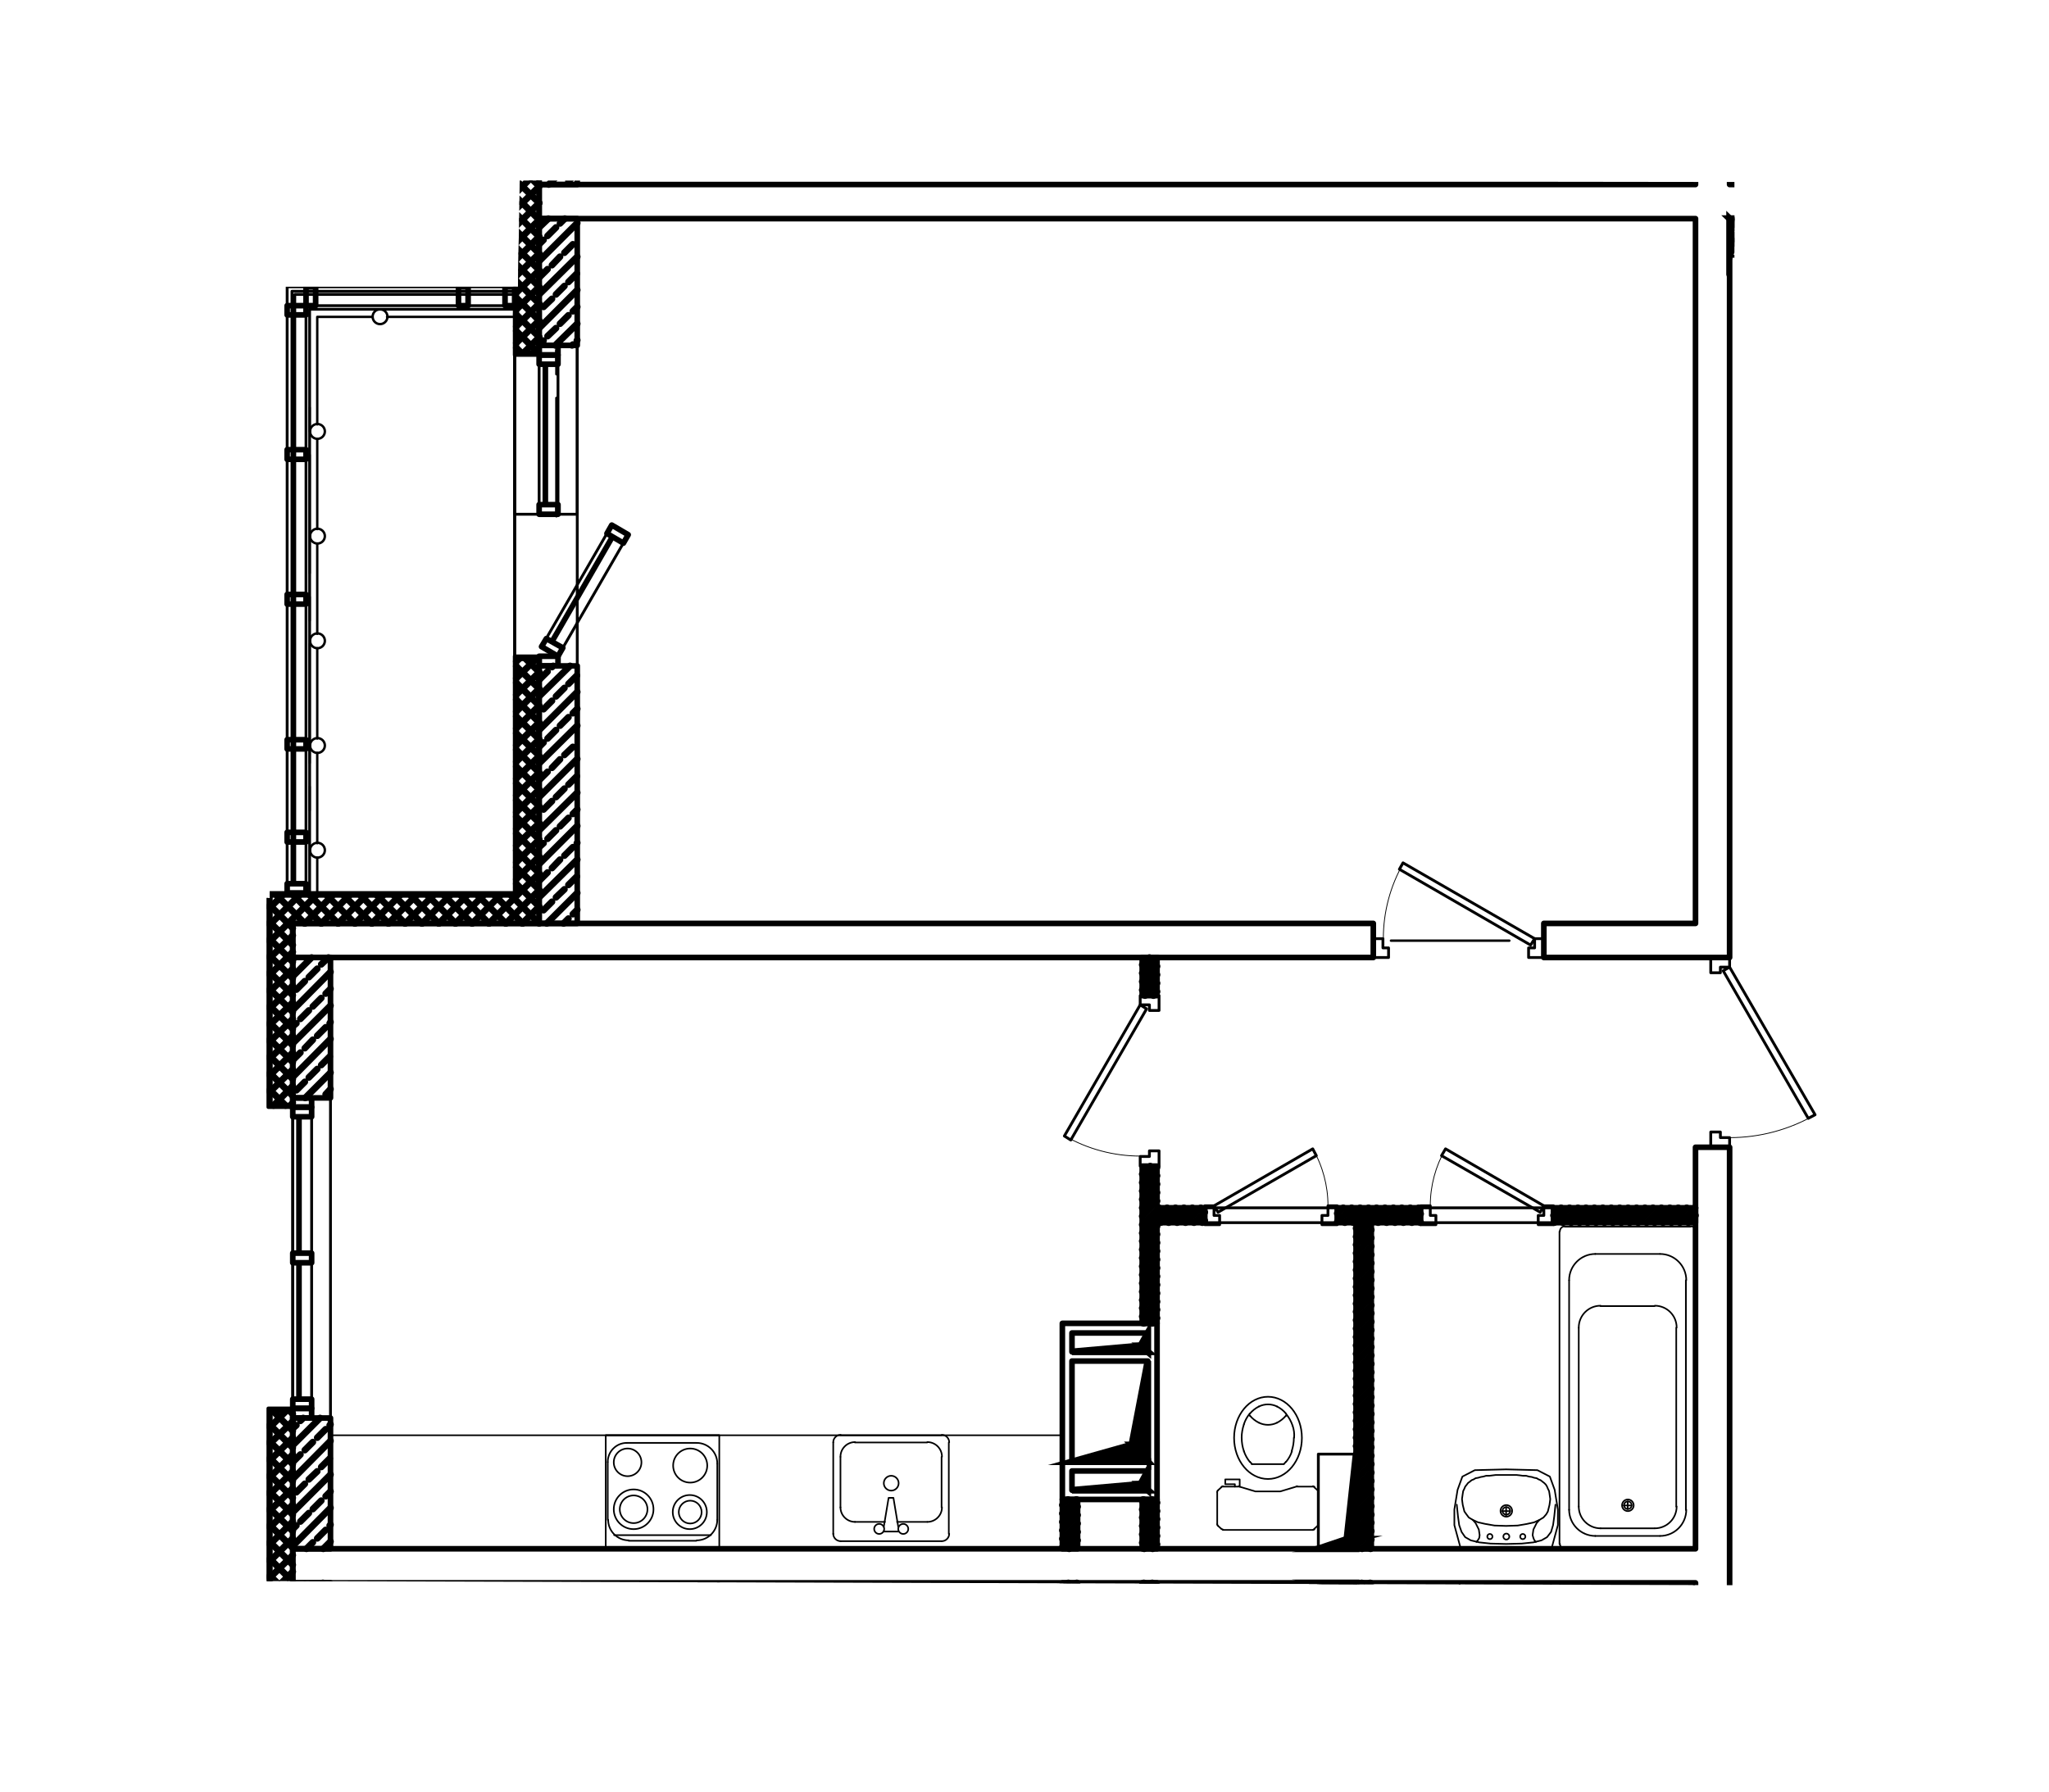 <?xml version="1.0" encoding="UTF-8"?>
<svg id="_Слой_1" data-name="Слой 1" xmlns="http://www.w3.org/2000/svg" xmlns:xlink="http://www.w3.org/1999/xlink" viewBox="0 0 306.4 268.08">
  <defs>
    <style>
      .cls-1 {
        stroke-width: .54px;
      }

      .cls-1, .cls-2, .cls-3, .cls-4, .cls-5, .cls-6, .cls-7, .cls-8, .cls-9, .cls-10 {
        fill: none;
      }

      .cls-1, .cls-2, .cls-3, .cls-4, .cls-5, .cls-6, .cls-8, .cls-9, .cls-10 {
        stroke: #000;
        stroke-linecap: round;
      }

      .cls-1, .cls-2, .cls-3, .cls-4, .cls-6, .cls-8, .cls-9, .cls-10 {
        stroke-linejoin: round;
      }

      .cls-2 {
        stroke-width: .36px;
      }

      .cls-3 {
        stroke-width: .24px;
      }

      .cls-5 {
        stroke-miterlimit: 10;
      }

      .cls-6 {
        stroke-width: .84px;
      }

      .cls-7 {
        opacity: .52;
      }

      .cls-8 {
        stroke-width: .24px;
      }

      .cls-9 {
        stroke-width: .12px;
      }

      .cls-11 {
        clip-path: url(#clippath);
      }

      .cls-10 {
        stroke-width: .42px;
      }
    </style>
    <clipPath id="clippath">
      <polygon class="cls-7" points="37.52 236.55 41.25 236.49 275.78 237.15 275.78 65.64 259.36 45.9 259.36 27.22 77.72 27 77.46 42.89 40.33 42.89 40.33 134.33 37.52 134.15 37.52 236.55"/>
    </clipPath>
  </defs>
  <g class="cls-11">
    <line class="cls-4" x1="43.78" y1="255.18" x2="41.5" y2="257.46"/>
    <line class="cls-4" x1="43.78" y1="252.66" x2="40.36" y2="256.02"/>
    <line class="cls-4" x1="43.78" y1="250.14" x2="40.36" y2="253.56"/>
    <line class="cls-4" x1="43.78" y1="247.62" x2="40.36" y2="251.04"/>
    <line class="cls-4" x1="43.78" y1="245.16" x2="40.36" y2="248.52"/>
    <line class="cls-4" x1="43.78" y1="242.64" x2="40.36" y2="246"/>
    <line class="cls-4" x1="43.78" y1="240.12" x2="40.36" y2="243.54"/>
    <line class="cls-4" x1="43.78" y1="237.6" x2="40.36" y2="241.02"/>
    <line class="cls-4" x1="43.78" y1="235.08" x2="40.36" y2="238.5"/>
    <line class="cls-4" x1="43.78" y1="232.62" x2="40.36" y2="235.98"/>
    <line class="cls-4" x1="43.78" y1="230.1" x2="40.36" y2="233.52"/>
    <line class="cls-4" x1="43.78" y1="227.58" x2="40.36" y2="231"/>
    <line class="cls-4" x1="43.78" y1="225.06" x2="40.36" y2="228.48"/>
    <line class="cls-4" x1="43.78" y1="222.6" x2="40.36" y2="225.96"/>
    <line class="cls-4" x1="43.78" y1="220.08" x2="40.36" y2="223.5"/>
    <line class="cls-4" x1="43.78" y1="217.56" x2="40.36" y2="220.98"/>
    <line class="cls-4" x1="43.78" y1="215.04" x2="40.36" y2="218.46"/>
    <line class="cls-4" x1="43.78" y1="212.58" x2="40.36" y2="215.94"/>
    <line class="cls-4" x1="42.88" y1="210.96" x2="40.36" y2="213.48"/>
    <line class="cls-4" x1="80.62" y1="135.6" x2="78.1" y2="138.12"/>
    <line class="cls-4" x1="80.62" y1="133.14" x2="75.64" y2="138.12"/>
    <line class="cls-4" x1="80.62" y1="130.62" x2="73.12" y2="138.12"/>
    <line class="cls-4" x1="43.78" y1="164.94" x2="43.42" y2="165.36"/>
    <line class="cls-4" x1="74.86" y1="133.86" x2="70.6" y2="138.12"/>
    <line class="cls-4" x1="80.62" y1="128.1" x2="77.2" y2="131.52"/>
    <line class="cls-4" x1="43.78" y1="162.42" x2="40.9" y2="165.36"/>
    <line class="cls-4" x1="72.34" y1="133.86" x2="68.08" y2="138.12"/>
    <line class="cls-4" x1="80.62" y1="125.58" x2="77.2" y2="129"/>
    <line class="cls-4" x1="43.78" y1="159.96" x2="40.36" y2="163.32"/>
    <line class="cls-4" x1="69.88" y1="133.86" x2="65.62" y2="138.12"/>
    <line class="cls-4" x1="80.62" y1="123.12" x2="77.2" y2="126.48"/>
    <line class="cls-4" x1="43.78" y1="157.44" x2="40.36" y2="160.86"/>
    <line class="cls-4" x1="67.36" y1="133.86" x2="63.1" y2="138.12"/>
    <line class="cls-4" x1="80.62" y1="120.6" x2="77.2" y2="123.96"/>
    <line class="cls-4" x1="43.78" y1="154.92" x2="40.36" y2="158.34"/>
    <line class="cls-4" x1="64.84" y1="133.86" x2="60.58" y2="138.12"/>
    <line class="cls-4" x1="80.62" y1="118.08" x2="77.2" y2="121.5"/>
    <line class="cls-4" x1="43.78" y1="152.4" x2="40.36" y2="155.82"/>
    <line class="cls-4" x1="62.32" y1="133.86" x2="58.06" y2="138.12"/>
    <line class="cls-4" x1="80.62" y1="115.56" x2="77.2" y2="118.98"/>
    <line class="cls-4" x1="43.78" y1="149.94" x2="40.36" y2="153.3"/>
    <line class="cls-4" x1="59.86" y1="133.86" x2="55.6" y2="138.12"/>
    <line class="cls-4" x1="80.62" y1="113.1" x2="77.2" y2="116.46"/>
    <line class="cls-4" x1="43.78" y1="147.42" x2="40.36" y2="150.84"/>
    <line class="cls-4" x1="57.34" y1="133.86" x2="53.08" y2="138.12"/>
    <line class="cls-4" x1="80.62" y1="110.58" x2="77.2" y2="113.94"/>
    <line class="cls-4" x1="43.78" y1="144.9" x2="40.36" y2="148.32"/>
    <line class="cls-4" x1="54.82" y1="133.86" x2="50.56" y2="138.12"/>
    <line class="cls-4" x1="80.62" y1="108.06" x2="77.2" y2="111.48"/>
    <line class="cls-4" x1="43.78" y1="142.38" x2="40.36" y2="145.8"/>
    <line class="cls-4" x1="52.3" y1="133.86" x2="48.04" y2="138.12"/>
    <line class="cls-4" x1="80.62" y1="105.54" x2="77.2" y2="108.96"/>
    <line class="cls-4" x1="43.78" y1="139.92" x2="40.36" y2="143.28"/>
    <line class="cls-4" x1="49.78" y1="133.86" x2="45.58" y2="138.12"/>
    <line class="cls-4" x1="80.62" y1="103.02" x2="77.2" y2="106.44"/>
    <line class="cls-4" x1="47.32" y1="133.86" x2="40.36" y2="140.82"/>
    <line class="cls-4" x1="80.62" y1="100.56" x2="77.2" y2="103.92"/>
    <line class="cls-4" x1="44.8" y1="133.86" x2="40.36" y2="138.3"/>
    <line class="cls-4" x1="80.26" y1="98.46" x2="77.2" y2="101.46"/>
    <line class="cls-4" x1="42.28" y1="133.86" x2="40.36" y2="135.78"/>
    <line class="cls-4" x1="77.74" y1="98.46" x2="77.2" y2="98.94"/>
    <line class="cls-4" x1="80.62" y1="50.46" x2="78.28" y2="52.8"/>
    <line class="cls-4" x1="80.62" y1="47.94" x2="77.2" y2="51.3"/>
    <line class="cls-4" x1="80.62" y1="45.42" x2="77.2" y2="48.84"/>
    <line class="cls-4" x1="80.62" y1="42.9" x2="77.2" y2="46.32"/>
    <line class="cls-4" x1="80.62" y1="40.44" x2="77.2" y2="43.8"/>
    <line class="cls-4" x1="80.62" y1="37.92" x2="77.2" y2="41.28"/>
    <line class="cls-4" x1="80.62" y1="35.4" x2="77.2" y2="38.82"/>
    <line class="cls-4" x1="80.62" y1="32.88" x2="77.2" y2="36.3"/>
    <line class="cls-4" x1="80.62" y1="30.36" x2="77.2" y2="33.78"/>
    <line class="cls-4" x1="80.62" y1="27.9" x2="77.2" y2="31.26"/>
    <line class="cls-4" x1="80.62" y1="25.38" x2="77.2" y2="28.8"/>
    <line class="cls-4" x1="80.62" y1="22.86" x2="77.2" y2="26.28"/>
    <line class="cls-4" x1="80.62" y1="20.34" x2="77.2" y2="23.76"/>
    <line class="cls-4" x1="80.62" y1="17.88" x2="77.2" y2="21.24"/>
    <line class="cls-4" x1="80.62" y1="15.36" x2="77.2" y2="18.78"/>
    <line class="cls-4" x1="80.62" y1="12.84" x2="77.2" y2="16.26"/>
    <line class="cls-4" x1="80.14" y1="10.86" x2="77.2" y2="13.74"/>
    <line class="cls-4" x1="77.62" y1="10.86" x2="77.2" y2="11.22"/>
    <line class="cls-4" x1="78.64" y1="10.86" x2="80.62" y2="12.84"/>
    <line class="cls-4" x1="77.2" y1="11.94" x2="80.62" y2="15.36"/>
    <line class="cls-4" x1="77.2" y1="14.46" x2="80.62" y2="17.82"/>
    <line class="cls-4" x1="77.2" y1="16.98" x2="80.62" y2="20.34"/>
    <line class="cls-4" x1="77.2" y1="19.44" x2="80.62" y2="22.86"/>
    <line class="cls-4" x1="77.2" y1="21.96" x2="80.62" y2="25.38"/>
    <line class="cls-4" x1="77.2" y1="24.48" x2="80.62" y2="27.84"/>
    <line class="cls-4" x1="77.2" y1="27" x2="80.62" y2="30.36"/>
    <line class="cls-4" x1="77.2" y1="29.46" x2="80.62" y2="32.88"/>
    <line class="cls-4" x1="77.2" y1="31.98" x2="80.62" y2="35.4"/>
    <line class="cls-4" x1="77.2" y1="34.5" x2="80.62" y2="37.92"/>
    <line class="cls-4" x1="77.2" y1="37.02" x2="80.62" y2="40.38"/>
    <line class="cls-4" x1="77.2" y1="39.48" x2="80.62" y2="42.9"/>
    <line class="cls-4" x1="77.2" y1="42" x2="80.62" y2="45.42"/>
    <line class="cls-4" x1="77.2" y1="44.52" x2="80.62" y2="47.94"/>
    <line class="cls-4" x1="77.2" y1="47.04" x2="80.62" y2="50.4"/>
    <line class="cls-4" x1="77.2" y1="49.5" x2="80.5" y2="52.8"/>
    <line class="cls-4" x1="77.2" y1="52.02" x2="77.98" y2="52.8"/>
    <line class="cls-4" x1="78.52" y1="98.46" x2="80.62" y2="100.5"/>
    <line class="cls-4" x1="77.2" y1="99.66" x2="80.62" y2="103.02"/>
    <line class="cls-4" x1="77.2" y1="102.12" x2="80.62" y2="105.54"/>
    <line class="cls-4" x1="77.2" y1="104.64" x2="80.62" y2="108.06"/>
    <line class="cls-4" x1="77.2" y1="107.16" x2="80.62" y2="110.58"/>
    <line class="cls-4" x1="77.2" y1="109.68" x2="80.62" y2="113.04"/>
    <line class="cls-4" x1="77.2" y1="112.14" x2="80.62" y2="115.56"/>
    <line class="cls-4" x1="77.2" y1="114.66" x2="80.62" y2="118.08"/>
    <line class="cls-4" x1="77.2" y1="117.18" x2="80.62" y2="120.6"/>
    <line class="cls-4" x1="77.2" y1="119.7" x2="80.62" y2="123.06"/>
    <line class="cls-4" x1="77.2" y1="122.16" x2="80.62" y2="125.58"/>
    <line class="cls-4" x1="77.2" y1="124.68" x2="80.62" y2="128.1"/>
    <line class="cls-4" x1="77.2" y1="127.2" x2="80.62" y2="130.62"/>
    <line class="cls-4" x1="77.2" y1="129.72" x2="80.62" y2="133.08"/>
    <line class="cls-4" x1="77.2" y1="132.18" x2="80.62" y2="135.6"/>
    <line class="cls-4" x1="76.36" y1="133.86" x2="80.62" y2="138.12"/>
    <line class="cls-4" x1="73.9" y1="133.86" x2="78.16" y2="138.12"/>
    <line class="cls-4" x1="71.38" y1="133.86" x2="75.64" y2="138.12"/>
    <line class="cls-4" x1="68.86" y1="133.86" x2="73.12" y2="138.12"/>
    <line class="cls-4" x1="66.34" y1="133.86" x2="70.6" y2="138.12"/>
    <line class="cls-4" x1="63.88" y1="133.86" x2="68.14" y2="138.12"/>
    <line class="cls-4" x1="61.36" y1="133.86" x2="65.62" y2="138.12"/>
    <line class="cls-4" x1="58.84" y1="133.86" x2="63.1" y2="138.12"/>
    <line class="cls-4" x1="56.32" y1="133.86" x2="60.58" y2="138.12"/>
    <line class="cls-4" x1="53.86" y1="133.86" x2="58.12" y2="138.12"/>
    <line class="cls-4" x1="51.34" y1="133.86" x2="55.6" y2="138.12"/>
    <line class="cls-4" x1="48.82" y1="133.86" x2="53.08" y2="138.12"/>
    <line class="cls-4" x1="46.3" y1="133.86" x2="50.56" y2="138.12"/>
    <line class="cls-4" x1="43.84" y1="133.86" x2="48.04" y2="138.12"/>
    <line class="cls-4" x1="41.32" y1="133.86" x2="45.58" y2="138.12"/>
    <line class="cls-4" x1="40.36" y1="135.42" x2="43.78" y2="138.84"/>
    <line class="cls-4" x1="40.36" y1="137.94" x2="43.78" y2="141.36"/>
    <line class="cls-4" x1="40.36" y1="140.46" x2="43.78" y2="143.88"/>
    <line class="cls-4" x1="40.36" y1="142.98" x2="43.78" y2="146.34"/>
    <line class="cls-4" x1="40.36" y1="145.44" x2="43.78" y2="148.86"/>
    <line class="cls-4" x1="40.36" y1="147.96" x2="43.78" y2="151.38"/>
    <line class="cls-4" x1="40.36" y1="150.48" x2="43.78" y2="153.9"/>
    <line class="cls-4" x1="40.36" y1="153" x2="43.78" y2="156.36"/>
    <line class="cls-4" x1="40.36" y1="155.46" x2="43.78" y2="158.88"/>
    <line class="cls-4" x1="40.36" y1="157.98" x2="43.78" y2="161.4"/>
    <line class="cls-4" x1="40.36" y1="160.5" x2="43.78" y2="163.92"/>
    <line class="cls-4" x1="40.36" y1="163.02" x2="42.7" y2="165.36"/>
    <line class="cls-4" x1="43.24" y1="210.96" x2="43.78" y2="211.5"/>
    <line class="cls-4" x1="40.72" y1="210.96" x2="43.78" y2="214.02"/>
    <line class="cls-4" x1="40.36" y1="213.12" x2="43.78" y2="216.54"/>
    <line class="cls-4" x1="40.36" y1="215.64" x2="43.78" y2="219"/>
    <line class="cls-4" x1="40.36" y1="218.1" x2="43.78" y2="221.52"/>
    <line class="cls-4" x1="40.36" y1="220.62" x2="43.78" y2="224.04"/>
    <line class="cls-4" x1="40.36" y1="223.14" x2="43.78" y2="226.56"/>
    <line class="cls-4" x1="40.36" y1="225.66" x2="43.78" y2="229.02"/>
    <line class="cls-4" x1="40.36" y1="228.12" x2="43.78" y2="231.54"/>
    <line class="cls-4" x1="40.36" y1="230.64" x2="43.78" y2="234.06"/>
    <line class="cls-4" x1="40.36" y1="233.16" x2="43.78" y2="236.58"/>
    <line class="cls-4" x1="40.36" y1="235.68" x2="43.78" y2="239.04"/>
    <line class="cls-4" x1="40.36" y1="238.14" x2="43.78" y2="241.56"/>
    <line class="cls-4" x1="40.36" y1="240.66" x2="43.78" y2="244.08"/>
    <line class="cls-4" x1="40.36" y1="243.18" x2="43.78" y2="246.6"/>
    <line class="cls-4" x1="40.36" y1="245.7" x2="43.78" y2="249.06"/>
    <line class="cls-4" x1="40.36" y1="248.16" x2="43.78" y2="251.58"/>
    <line class="cls-4" x1="40.36" y1="250.68" x2="43.78" y2="254.1"/>
    <line class="cls-4" x1="40.36" y1="253.2" x2="43.78" y2="256.62"/>
    <line class="cls-4" x1="40.36" y1="255.72" x2="42.16" y2="257.46"/>
    <polyline class="cls-6" points="253.54 171.6 253.54 231.66 43.78 231.66 43.78 236.76 253.54 236.76 253.54 296.88 258.64 296.88 258.64 171.6 253.54 171.6"/>
    <polyline class="cls-6" points="253.54 -18.36 253.54 27.6 80.62 27.6 80.62 32.7 253.54 32.7 253.54 138.12 230.86 138.12 230.86 143.22 258.64 143.22 258.64 32.7 275.68 32.7 275.68 27.6 258.64 27.6 258.64 -18.36 253.54 -18.36"/>
    <polyline class="cls-6" points="205.36 138.12 43.78 138.12 43.78 143.22 205.36 143.22 205.36 138.12"/>
    <line class="cls-4" x1="80.62" y1="13.98" x2="82.66" y2="12"/>
    <line class="cls-4" x1="80.62" y1="19.02" x2="86.32" y2="13.32"/>
    <line class="cls-4" x1="80.62" y1="24" x2="86.32" y2="18.36"/>
    <line class="cls-4" x1="82.06" y1="27.6" x2="86.32" y2="23.34"/>
    <line class="cls-4" x1="80.62" y1="34.02" x2="82" y2="32.7"/>
    <line class="cls-4" x1="80.62" y1="39.06" x2="86.32" y2="33.36"/>
    <line class="cls-4" x1="80.62" y1="44.04" x2="86.32" y2="38.4"/>
    <line class="cls-4" x1="80.62" y1="49.08" x2="86.32" y2="43.38"/>
    <line class="cls-4" x1="83.02" y1="51.66" x2="86.32" y2="48.42"/>
    <line class="cls-4" x1="80.62" y1="104.16" x2="85.24" y2="99.6"/>
    <line class="cls-4" x1="43.78" y1="146.04" x2="46.6" y2="143.22"/>
    <line class="cls-4" x1="80.62" y1="109.2" x2="86.32" y2="103.5"/>
    <line class="cls-4" x1="43.78" y1="151.08" x2="49.42" y2="145.38"/>
    <line class="cls-4" x1="80.62" y1="114.18" x2="86.32" y2="108.54"/>
    <line class="cls-4" x1="43.78" y1="156.06" x2="49.42" y2="150.42"/>
    <line class="cls-4" x1="80.62" y1="119.22" x2="86.32" y2="113.52"/>
    <line class="cls-4" x1="43.78" y1="161.1" x2="49.42" y2="155.4"/>
    <line class="cls-4" x1="80.62" y1="124.2" x2="86.32" y2="118.56"/>
    <line class="cls-4" x1="45.64" y1="164.22" x2="49.42" y2="160.44"/>
    <line class="cls-4" x1="80.62" y1="129.24" x2="86.32" y2="123.54"/>
    <line class="cls-4" x1="80.62" y1="134.22" x2="86.32" y2="128.58"/>
    <line class="cls-4" x1="81.76" y1="138.12" x2="86.32" y2="133.56"/>
    <line class="cls-4" x1="43.78" y1="216.18" x2="47.86" y2="212.1"/>
    <line class="cls-4" x1="43.78" y1="221.22" x2="49.42" y2="215.52"/>
    <line class="cls-4" x1="43.78" y1="226.2" x2="49.42" y2="220.56"/>
    <line class="cls-4" x1="43.78" y1="231.24" x2="49.42" y2="225.54"/>
    <line class="cls-4" x1="48.34" y1="231.66" x2="49.42" y2="230.58"/>
    <line class="cls-4" x1="43.78" y1="241.26" x2="48.28" y2="236.76"/>
    <line class="cls-4" x1="43.78" y1="246.24" x2="49.42" y2="240.6"/>
    <line class="cls-4" x1="43.78" y1="251.28" x2="49.42" y2="245.58"/>
    <line class="cls-4" x1="43.78" y1="256.26" x2="49.42" y2="250.62"/>
    <line class="cls-4" x1="48.76" y1="256.32" x2="49.42" y2="255.6"/>
    <line class="cls-4" x1="81.28" y1="15.84" x2="82.54" y2="14.58"/>
    <line class="cls-4" x1="83.14" y1="13.98" x2="84.4" y2="12.72"/>
    <line class="cls-4" x1="85" y1="12.12" x2="85.12" y2="12"/>
    <line class="cls-4" x1="80.62" y1="21.48" x2="81.28" y2="20.88"/>
    <line class="cls-4" x1="81.88" y1="20.22" x2="83.14" y2="19.02"/>
    <line class="cls-4" x1="83.74" y1="18.36" x2="85" y2="17.1"/>
    <line class="cls-4" x1="85.66" y1="16.5" x2="86.32" y2="15.84"/>
    <line class="cls-4" x1="80.62" y1="26.52" x2="81.88" y2="25.26"/>
    <line class="cls-4" x1="82.54" y1="24.6" x2="83.74" y2="23.4"/>
    <line class="cls-4" x1="84.4" y1="22.74" x2="85.66" y2="21.48"/>
    <line class="cls-4" x1="86.26" y1="20.88" x2="86.32" y2="20.82"/>
    <line class="cls-4" x1="85" y1="27.12" x2="86.26" y2="25.86"/>
    <line class="cls-4" x1="80.62" y1="36.54" x2="81.28" y2="35.88"/>
    <line class="cls-4" x1="81.88" y1="35.28" x2="83.14" y2="34.02"/>
    <line class="cls-4" x1="83.74" y1="33.42" x2="84.46" y2="32.7"/>
    <line class="cls-4" x1="80.62" y1="41.52" x2="81.88" y2="40.26"/>
    <line class="cls-4" x1="82.54" y1="39.66" x2="83.74" y2="38.4"/>
    <line class="cls-4" x1="84.4" y1="37.8" x2="85.66" y2="36.54"/>
    <line class="cls-4" x1="81.28" y1="45.9" x2="82.54" y2="44.7"/>
    <line class="cls-4" x1="83.14" y1="44.04" x2="84.4" y2="42.78"/>
    <line class="cls-4" x1="85" y1="42.18" x2="86.26" y2="40.92"/>
    <line class="cls-4" x1="80.62" y1="51.54" x2="81.28" y2="50.94"/>
    <line class="cls-4" x1="81.88" y1="50.28" x2="83.14" y2="49.08"/>
    <line class="cls-4" x1="83.74" y1="48.42" x2="85" y2="47.16"/>
    <line class="cls-4" x1="85.66" y1="46.56" x2="86.32" y2="45.9"/>
    <line class="cls-4" x1="85.54" y1="51.66" x2="85.66" y2="51.54"/>
    <line class="cls-4" x1="86.26" y1="50.94" x2="86.32" y2="50.88"/>
    <line class="cls-4" x1="80.62" y1="101.7" x2="81.88" y2="100.44"/>
    <line class="cls-4" x1="82.54" y1="99.78" x2="82.72" y2="99.6"/>
    <line class="cls-4" x1="43.78" y1="143.52" x2="44.08" y2="143.22"/>
    <line class="cls-4" x1="81.28" y1="106.08" x2="82.54" y2="104.82"/>
    <line class="cls-4" x1="83.14" y1="104.16" x2="84.4" y2="102.9"/>
    <line class="cls-4" x1="85" y1="102.3" x2="86.26" y2="101.04"/>
    <line class="cls-4" x1="44.32" y1="148.02" x2="45.58" y2="146.76"/>
    <line class="cls-4" x1="46.18" y1="146.16" x2="47.44" y2="144.9"/>
    <line class="cls-4" x1="48.04" y1="144.24" x2="49.12" y2="143.22"/>
    <line class="cls-4" x1="80.62" y1="111.72" x2="81.28" y2="111.06"/>
    <line class="cls-4" x1="81.88" y1="110.46" x2="83.14" y2="109.2"/>
    <line class="cls-4" x1="83.74" y1="108.54" x2="85" y2="107.28"/>
    <line class="cls-4" x1="85.66" y1="106.68" x2="86.32" y2="106.02"/>
    <line class="cls-4" x1="43.78" y1="153.54" x2="44.32" y2="153.06"/>
    <line class="cls-4" x1="44.92" y1="152.4" x2="46.18" y2="151.14"/>
    <line class="cls-4" x1="46.78" y1="150.54" x2="48.04" y2="149.28"/>
    <line class="cls-4" x1="48.7" y1="148.62" x2="49.42" y2="147.9"/>
    <line class="cls-4" x1="80.62" y1="116.7" x2="81.88" y2="115.44"/>
    <line class="cls-4" x1="82.54" y1="114.84" x2="83.74" y2="113.58"/>
    <line class="cls-4" x1="84.4" y1="112.92" x2="85.66" y2="111.72"/>
    <line class="cls-4" x1="43.78" y1="158.58" x2="44.92" y2="157.44"/>
    <line class="cls-4" x1="45.58" y1="156.78" x2="46.78" y2="155.52"/>
    <line class="cls-4" x1="47.44" y1="154.92" x2="48.7" y2="153.66"/>
    <line class="cls-4" x1="49.3" y1="153.06" x2="49.42" y2="152.88"/>
    <line class="cls-4" x1="81.28" y1="121.08" x2="82.54" y2="119.82"/>
    <line class="cls-4" x1="83.14" y1="119.22" x2="84.4" y2="117.96"/>
    <line class="cls-4" x1="85" y1="117.36" x2="86.26" y2="116.1"/>
    <line class="cls-4" x1="44.32" y1="163.08" x2="45.58" y2="161.82"/>
    <line class="cls-4" x1="46.18" y1="161.16" x2="47.44" y2="159.9"/>
    <line class="cls-4" x1="48.04" y1="159.3" x2="49.3" y2="158.04"/>
    <line class="cls-4" x1="80.62" y1="126.72" x2="81.28" y2="126.12"/>
    <line class="cls-4" x1="81.88" y1="125.46" x2="83.14" y2="124.2"/>
    <line class="cls-4" x1="83.74" y1="123.6" x2="85" y2="122.34"/>
    <line class="cls-4" x1="85.66" y1="121.74" x2="86.32" y2="121.08"/>
    <line class="cls-4" x1="48.7" y1="163.68" x2="49.42" y2="162.9"/>
    <line class="cls-4" x1="80.62" y1="131.76" x2="81.88" y2="130.5"/>
    <line class="cls-4" x1="82.54" y1="129.84" x2="83.74" y2="128.58"/>
    <line class="cls-4" x1="84.4" y1="127.98" x2="85.66" y2="126.72"/>
    <line class="cls-4" x1="86.26" y1="126.12" x2="86.32" y2="126.06"/>
    <line class="cls-4" x1="81.28" y1="136.14" x2="82.54" y2="134.88"/>
    <line class="cls-4" x1="83.14" y1="134.22" x2="84.4" y2="133.02"/>
    <line class="cls-4" x1="85" y1="132.36" x2="86.26" y2="131.1"/>
    <line class="cls-4" x1="84.28" y1="138.12" x2="85" y2="137.4"/>
    <line class="cls-4" x1="85.66" y1="136.74" x2="86.32" y2="136.08"/>
    <line class="cls-4" x1="43.78" y1="213.66" x2="44.32" y2="213.18"/>
    <line class="cls-4" x1="44.92" y1="212.52" x2="45.34" y2="212.1"/>
    <line class="cls-4" x1="43.78" y1="218.7" x2="44.92" y2="217.56"/>
    <line class="cls-4" x1="45.58" y1="216.9" x2="46.78" y2="215.7"/>
    <line class="cls-4" x1="47.44" y1="215.04" x2="48.7" y2="213.78"/>
    <line class="cls-4" x1="49.3" y1="213.18" x2="49.42" y2="213.06"/>
    <line class="cls-4" x1="44.32" y1="223.2" x2="45.58" y2="221.94"/>
    <line class="cls-4" x1="46.18" y1="221.28" x2="47.44" y2="220.08"/>
    <line class="cls-4" x1="48.04" y1="219.42" x2="49.3" y2="218.16"/>
    <line class="cls-4" x1="43.78" y1="228.72" x2="44.32" y2="228.18"/>
    <line class="cls-4" x1="44.92" y1="227.58" x2="46.18" y2="226.32"/>
    <line class="cls-4" x1="46.78" y1="225.72" x2="48.04" y2="224.46"/>
    <line class="cls-4" x1="48.7" y1="223.8" x2="49.42" y2="223.08"/>
    <line class="cls-4" x1="45.82" y1="231.66" x2="46.78" y2="230.7"/>
    <line class="cls-4" x1="47.44" y1="230.1" x2="48.7" y2="228.84"/>
    <line class="cls-4" x1="49.3" y1="228.18" x2="49.42" y2="228.06"/>
    <line class="cls-4" x1="44.32" y1="238.2" x2="45.58" y2="236.94"/>
    <line class="cls-4" x1="43.78" y1="243.78" x2="44.32" y2="243.24"/>
    <line class="cls-4" x1="44.92" y1="242.58" x2="46.18" y2="241.38"/>
    <line class="cls-4" x1="46.78" y1="240.72" x2="48.04" y2="239.46"/>
    <line class="cls-4" x1="48.7" y1="238.86" x2="49.42" y2="238.08"/>
    <line class="cls-4" x1="43.78" y1="248.76" x2="44.92" y2="247.62"/>
    <line class="cls-4" x1="45.58" y1="247.02" x2="46.78" y2="245.76"/>
    <line class="cls-4" x1="47.44" y1="245.1" x2="48.7" y2="243.84"/>
    <line class="cls-4" x1="49.3" y1="243.24" x2="49.42" y2="243.12"/>
    <line class="cls-4" x1="44.32" y1="253.26" x2="45.58" y2="252"/>
    <line class="cls-4" x1="46.18" y1="251.4" x2="47.44" y2="250.14"/>
    <line class="cls-4" x1="48.04" y1="249.48" x2="49.3" y2="248.22"/>
    <line class="cls-4" x1="46.78" y1="255.78" x2="48.04" y2="254.52"/>
    <line class="cls-4" x1="48.7" y1="253.86" x2="49.42" y2="253.14"/>
    <polyline class="cls-6" points="80.62 52.8 77.2 52.8 77.2 10.86 80.62 10.86 80.62 52.8"/>
    <polyline class="cls-6" points="40.36 165.36 40.36 133.86 77.2 133.86 77.2 98.46 80.62 98.46 80.62 138.12 43.78 138.12 43.78 165.36 40.36 165.36"/>
    <polyline class="cls-6" points="43.78 257.46 40.36 257.46 40.36 210.96 43.78 210.96 43.78 257.46"/>
    <polyline class="cls-6" points="80.62 27.6 86.32 27.6 86.32 12 80.62 12 80.62 27.6"/>
    <polyline class="cls-6" points="80.62 32.7 86.32 32.7 86.32 51.66 80.62 51.66 80.62 32.7"/>
    <polyline class="cls-6" points="80.62 99.6 86.32 99.6 86.32 138.12 80.62 138.12 80.62 99.6"/>
    <polyline class="cls-6" points="43.78 143.22 49.42 143.22 49.42 164.22 43.78 164.22 43.78 143.22"/>
    <polyline class="cls-6" points="43.78 212.1 49.42 212.1 49.42 231.66 43.78 231.66 43.78 212.1"/>
    <polyline class="cls-6" points="43.78 256.32 49.42 256.32 49.42 236.76 43.78 236.76 43.78 256.32"/>
    <polyline class="cls-1" points="77.2 133.86 40.36 133.86 40.36 165.36 43.78 165.36 43.78 165.6 40.12 165.6 40.12 133.56 76.96 133.56 76.96 98.16 80.62 98.16 80.62 98.46 77.2 98.46 77.2 133.86"/>
    <polyline class="cls-1" points="80.62 53.1 80.62 52.8 77.2 52.8 77.2 10.86 80.62 10.86 80.62 10.56 76.96 10.56 76.96 53.1 80.62 53.1"/>
    <polyline class="cls-1" points="43.78 210.66 43.78 210.96 40.36 210.96 40.36 257.46 43.78 257.46 43.78 257.76 40.12 257.76 40.12 210.66 43.78 210.66"/>
    <polyline class="cls-10" points="80.62 51.66 80.62 53.1 76.96 53.1 76.96 98.16 80.62 98.16 80.62 99.6 86.32 99.6 86.32 51.66 80.62 51.66"/>
    <polyline class="cls-6" points="80.62 51.66 80.62 53.1 83.44 53.1 83.44 51.66 80.62 51.66"/>
    <polyline class="cls-6" points="80.62 98.16 80.62 99.6 83.44 99.6 83.44 98.16 80.62 98.16"/>
    <polyline class="cls-10" points="83.44 51.66 83.44 76.92 80.62 76.92 80.62 51.66 83.44 51.66"/>
    <polyline class="cls-6" points="80.62 53.1 80.62 54.48 83.44 54.48 83.44 53.1 80.62 53.1"/>
    <polyline class="cls-6" points="81.7 95.52 80.98 96.72 83.44 98.16 84.16 96.9 81.7 95.52"/>
    <polyline class="cls-6" points="80.62 75.48 80.62 76.92 83.44 76.92 83.44 75.48 80.62 75.48"/>
    <polyline class="cls-10" points="81.34 54.48 81.34 75.48 81.76 75.48 81.76 54.48 81.34 54.48"/>
    <polyline class="cls-6" points="91.48 78.54 90.76 79.8 93.22 81.24 93.94 79.98 91.48 78.54"/>
    <polyline class="cls-10" points="91.42 80.16 82.36 95.88 82.72 96.06 91.78 80.34 91.42 80.16"/>
    <polyline class="cls-10" points="91.48 78.54 80.98 96.72 83.44 98.16 93.94 79.98 91.48 78.54"/>
    <polyline class="cls-10" points="76.96 53.1 76.96 76.92 86.32 76.92 86.32 51.66 80.62 51.66"/>
    <polyline class="cls-10" points="43.78 212.1 49.42 212.1 49.42 164.22 43.78 164.22 43.78 165.6 43.78 212.1"/>
    <polyline class="cls-10" points="46.6 212.1 46.6 164.22 43.78 164.22 43.78 212.1 46.6 212.1"/>
    <polyline class="cls-6" points="46.6 210.66 46.6 209.28 43.78 209.28 43.78 210.66 46.6 210.66"/>
    <polyline class="cls-6" points="46.6 212.1 46.6 210.66 43.78 210.66 43.78 212.1 46.6 212.1"/>
    <polyline class="cls-6" points="46.6 165.6 46.6 167.04 43.78 167.04 43.78 165.6 46.6 165.6"/>
    <polyline class="cls-6" points="46.6 164.22 46.6 165.6 43.78 165.6 43.78 164.22 46.6 164.22"/>
    <polyline class="cls-6" points="46.6 187.44 46.6 188.88 43.78 188.88 43.78 187.44 46.6 187.44"/>
    <polyline class="cls-10" points="44.92 187.44 44.92 167.04 44.5 167.04 44.5 187.44 44.92 187.44"/>
    <polyline class="cls-10" points="44.92 188.88 44.92 209.28 44.5 209.28 44.5 188.88 44.92 188.88"/>
    <polyline class="cls-10" points="80.62 -35.94 86.32 -35.94 86.32 12 80.62 12 80.62 10.56 80.62 -35.94"/>
    <polyline class="cls-10" points="83.44 -35.94 83.44 12 80.62 12 80.62 -35.94 83.44 -35.94"/>
    <polyline class="cls-6" points="83.44 10.56 83.44 9.12 80.62 9.12 80.62 10.56 83.44 10.56"/>
    <polyline class="cls-6" points="83.44 12 83.44 10.56 80.62 10.56 80.62 12 83.44 12"/>
    <polyline class="cls-10" points="81.76 -11.28 81.76 9.12 81.34 9.12 81.34 -11.28 81.76 -11.28"/>
    <polyline class="cls-10" points="43.78 256.32 49.42 256.32 49.42 304.26 43.78 304.26 43.78 302.82 43.78 256.32"/>
    <polyline class="cls-10" points="46.6 256.32 46.6 304.26 43.78 304.26 43.78 256.32 46.6 256.32"/>
    <polyline class="cls-6" points="46.6 257.76 46.6 259.14 43.78 259.14 43.78 257.76 46.6 257.76"/>
    <polyline class="cls-6" points="46.6 256.32 46.6 257.76 43.78 257.76 43.78 256.32 46.6 256.32"/>
    <polyline class="cls-10" points="44.92 279.6 44.92 259.14 44.5 259.14 44.5 279.6 44.92 279.6"/>
    <polyline class="cls-6" points="304 32.7 400.42 32.7 400.42 27.6 389.08 27.6 389.08 -157.26 395.56 -157.26 395.56 -162.36 389.08 -162.36 389.08 -206.28 383.98 -206.28 383.98 -162.36 340.3 -162.36 340.3 -157.26 383.98 -157.26 383.98 27.6 304 27.6 304 32.7"/>
    <polyline class="cls-10" points="304.6 192 291.82 214.08 292.78 214.62 305.56 192.54 304.6 192"/>
    <path class="cls-9" d="M291.86,214.08c3.88,2.24,8.28,3.42,12.76,3.42"/>
    <polyline class="cls-10" points="304.6 190.56 304.6 192 305.98 192 305.98 192.84 307.42 192.84 307.42 190.56 304.6 190.56"/>
    <polyline class="cls-10" points="304.6 218.88 304.6 217.5 305.98 217.5 305.98 216.66 307.42 216.66 307.42 218.88 304.6 218.88"/>
    <polyline class="cls-10" points="258.64 144.66 271.42 166.74 270.4 167.28 257.68 145.2 258.64 144.66"/>
    <path class="cls-9" d="M258.67,170.16c4.48,0,8.88-1.18,12.76-3.42"/>
    <polyline class="cls-10" points="258.64 143.22 258.64 144.66 257.26 144.66 257.26 145.5 255.82 145.5 255.82 143.22 258.64 143.22"/>
    <polyline class="cls-10" points="258.64 171.6 258.64 170.16 257.26 170.16 257.26 169.32 255.82 169.32 255.82 171.6 258.64 171.6"/>
    <polyline class="cls-10" points="229.48 140.4 209.8 129.06 209.26 130.02 228.88 141.36 229.48 140.4"/>
    <path class="cls-9" d="M209.89,129.05c-1.99,3.44-3.03,7.35-3.03,11.32"/>
    <polyline class="cls-10" points="230.86 140.4 229.48 140.4 229.48 141.78 228.58 141.78 228.58 143.22 230.86 143.22 230.86 140.4"/>
    <polyline class="cls-10" points="205.36 140.4 206.8 140.4 206.8 141.78 207.64 141.78 207.64 143.22 205.36 143.22 205.36 140.4"/>
    <polyline class="cls-10" points="277.06 32.7 299.2 45.42 299.74 44.46 277.66 31.68 277.06 32.7"/>
    <path class="cls-9" d="M299.2,45.43c2.24-3.88,3.42-8.28,3.42-12.76"/>
    <polyline class="cls-10" points="275.68 32.7 277.06 32.7 277.06 31.26 277.96 31.26 277.96 29.82 275.68 29.82 275.68 32.7"/>
    <polyline class="cls-10" points="304 32.7 302.62 32.7 302.62 31.26 301.72 31.26 301.72 29.82 304 29.82 304 32.7"/>
    <line class="cls-8" x1="245.44" y1="195.36" x2="239.32" y2="195.36"/>
    <path class="cls-3" d="M239.35,195.3c-1.81,0-3.27,1.46-3.27,3.27"/>
    <polyline class="cls-8" points="236.08 198.6 236.08 202.08 236.08 225.36"/>
    <path class="cls-3" d="M236.08,225.33c0,1.81,1.46,3.27,3.27,3.27"/>
    <polyline class="cls-8" points="239.32 228.6 245.44 228.6 247.42 228.6"/>
    <path class="cls-3" d="M247.45,228.6c1.81,0,3.27-1.46,3.27-3.27"/>
    <line class="cls-8" x1="250.66" y1="225.36" x2="250.66" y2="198.6"/>
    <path class="cls-3" d="M250.72,198.57c0-1.81-1.46-3.27-3.27-3.27"/>
    <line class="cls-8" x1="247.42" y1="195.36" x2="241.36" y2="195.36"/>
    <line class="cls-8" x1="252.1" y1="225.84" x2="252.1" y2="191.52"/>
    <path class="cls-3" d="M252.16,191.49c0-2.17-1.76-3.93-3.93-3.93"/>
    <polyline class="cls-8" points="248.2 187.56 240.7 187.56 238.54 187.56"/>
    <path class="cls-3" d="M238.57,187.56c-2.17,0-3.93,1.76-3.93,3.93"/>
    <line class="cls-8" x1="234.64" y1="191.52" x2="234.64" y2="225.84"/>
    <path class="cls-3" d="M234.64,225.81c0,2.17,1.76,3.93,3.93,3.93"/>
    <polyline class="cls-8" points="238.54 229.74 246.04 229.74 248.2 229.74"/>
    <path class="cls-3" d="M248.23,229.74c2.17,0,3.93-1.76,3.93-3.93"/>
    <line class="cls-8" x1="252.1" y1="225.84" x2="252.1" y2="191.52"/>
    <line class="cls-8" x1="233.98" y1="183.48" x2="252.82" y2="183.48"/>
    <path class="cls-3" d="M253.6,184.17c0-.41-.34-.75-.75-.75"/>
    <line class="cls-8" x1="253.54" y1="184.2" x2="253.54" y2="230.94"/>
    <path class="cls-3" d="M252.85,231.66c.41,0,.75-.34.75-.75"/>
    <line class="cls-8" x1="252.82" y1="231.66" x2="233.98" y2="231.66"/>
    <path class="cls-3" d="M233.26,230.91c0,.41.34.75.75.75"/>
    <line class="cls-8" x1="233.2" y1="230.94" x2="233.2" y2="184.2"/>
    <path class="cls-3" d="M234.01,183.42c-.41,0-.75.34-.75.75"/>
    <line class="cls-8" x1="243.94" y1="225.18" x2="242.8" y2="225.18"/>
    <line class="cls-8" x1="243.4" y1="225.72" x2="243.4" y2="224.58"/>
    <path class="cls-3" d="M243.02,225.55c.22.22.58.22.81,0,.22-.22.22-.58,0-.81-.22-.22-.58-.22-.81,0-.22.22-.22.58,0,.81"/>
    <path class="cls-3" d="M244.04,225.77c.34-.34.34-.89,0-1.23s-.89-.34-1.23,0-.34.89,0,1.23.89.34,1.23,0"/>
    <polyline class="cls-10" points="170.5 150.3 159.16 169.92 160.12 170.52 171.46 150.9 170.5 150.3"/>
    <path class="cls-9" d="M159.2,169.89c3.44,1.99,7.35,3.03,11.32,3.03"/>
    <polyline class="cls-10" points="170.5 148.92 170.5 150.3 171.88 150.3 171.88 151.14 173.32 151.14 173.32 148.92 170.5 148.92"/>
    <polyline class="cls-10" points="170.5 174.42 170.5 172.98 171.88 172.98 171.88 172.14 173.32 172.14 173.32 174.42 170.5 174.42"/>
    <polyline class="cls-6" points="158.86 224.28 173.02 224.28 173.02 197.94 158.86 197.94 158.86 224.28"/>
    <polyline class="cls-6" points="171.64 222.9 160.3 222.9 160.3 220.02 171.64 220.02 171.64 222.9"/>
    <polyline class="cls-6" points="171.64 202.2 160.3 202.2 160.3 199.38 171.64 199.38 171.64 202.2"/>
    <polyline class="cls-6" points="160.3 218.64 171.64 218.64 171.64 203.58 160.3 203.58 160.3 218.64"/>
    <path d="M171.64,222h-1.08l1.08-1.98v1.98ZM171.64,222.9v-.9h-1.08l1.08.9Z"/>
    <path class="cls-5" d="M171.64,222h-1.08l1.08-1.98v1.98ZM171.64,222.9v-.9h-1.08l1.08.9Z"/>
    <polygon points="171.64 222.9 160.3 222.9 170.56 222 171.64 222.9"/>
    <polygon class="cls-5" points="171.64 222.9 160.3 222.9 170.56 222 171.64 222.9"/>
    <path d="M171.64,216.12h-2.4l2.4-12.54v12.54ZM171.64,218.64v-2.52h-2.4l2.4,2.52Z"/>
    <path class="cls-5" d="M171.64,216.12h-2.4l2.4-12.54v12.54ZM171.64,218.64v-2.52h-2.4l2.4,2.52Z"/>
    <polygon points="171.64 218.64 160.3 218.64 169.24 216.12 171.64 218.64"/>
    <polygon class="cls-5" points="171.64 218.64 160.3 218.64 169.24 216.12 171.64 218.64"/>
    <path d="M171.64,201.3h-1.08l1.08-1.92v1.92ZM171.64,202.2v-.9h-1.08l1.08.9Z"/>
    <path class="cls-5" d="M171.64,201.3h-1.08l1.08-1.92v1.92ZM171.64,202.2v-.9h-1.08l1.08.9Z"/>
    <polygon points="171.64 202.2 160.3 202.2 170.56 201.3 171.64 202.2"/>
    <polygon class="cls-5" points="171.64 202.2 160.3 202.2 170.56 201.3 171.64 202.2"/>
    <polyline class="cls-10" points="202.78 231.66 202.78 217.5 197.14 217.5 197.14 231.66 202.78 231.66"/>
    <polygon points="202.78 217.5 201.4 230.22 202.78 230.22 202.78 217.5"/>
    <polygon class="cls-5" points="202.78 217.5 201.4 230.22 202.78 230.22 202.78 217.5"/>
    <path d="M202.78,230.22l-5.64,1.44h5.64v-1.44ZM201.4,230.22h1.38l-5.64,1.44,4.26-1.44Z"/>
    <path class="cls-5" d="M202.78,230.22l-5.64,1.44h5.64v-1.44ZM201.4,230.22h1.38l-5.64,1.44,4.26-1.44Z"/>
    <polyline class="cls-10" points="202.78 217.5 201.4 230.22 197.14 231.66 202.78 231.66 202.78 217.5"/>
    <path class="cls-8" d="M182.02,227.97c0,.09.03.17.1.23"/>
    <line class="cls-8" x1="182.02" y1="228" x2="182.02" y2="223.2"/>
    <path class="cls-8" d="M182.11,222.94c-.06.06-.1.15-.1.23"/>
    <line class="cls-8" x1="182.08" y1="222.96" x2="182.68" y2="222.42"/>
    <path class="cls-8" d="M182.89,222.3c-.09,0-.17.03-.23.1"/>
    <line class="cls-8" x1="182.86" y1="222.36" x2="185.2" y2="222.36"/>
    <path class="cls-8" d="M185.32,222.31s-.06-.01-.09-.01"/>
    <polyline class="cls-8" points="185.32 222.36 187.72 223.08 191.44 223.08 193.84 222.36"/>
    <path class="cls-8" d="M193.99,222.3s-.06,0-.09.01"/>
    <line class="cls-8" x1="193.96" y1="222.36" x2="196.3" y2="222.36"/>
    <path class="cls-8" d="M196.56,222.4c-.06-.06-.15-.1-.23-.1"/>
    <line class="cls-8" x1="196.48" y1="222.42" x2="197.08" y2="222.96"/>
    <path class="cls-8" d="M197.2,223.17c0-.09-.03-.17-.1-.23"/>
    <line class="cls-8" x1="197.14" y1="223.2" x2="197.14" y2="228"/>
    <path class="cls-8" d="M197.1,228.2c.06-.06.1-.15.1-.23"/>
    <line class="cls-8" x1="197.08" y1="228.18" x2="196.48" y2="228.72"/>
    <path class="cls-8" d="M196.33,228.84c.08,0,.16-.03.22-.09"/>
    <line class="cls-8" x1="196.3" y1="228.84" x2="182.86" y2="228.84"/>
    <path class="cls-8" d="M182.69,228.7c.05.05.12.08.19.08"/>
    <line class="cls-8" x1="182.68" y1="228.72" x2="182.08" y2="228.18"/>
    <polyline class="cls-8" points="185.38 222.36 185.38 221.28 183.22 221.28 183.22 222 184.66 222 184.66 222.36"/>
    <path class="cls-8" d="M186.91,218.64c.09.11.18.21.28.31"/>
    <path class="cls-8" d="M186.01,217.07c.2.58.5,1.12.88,1.59"/>
    <path class="cls-8" d="M185.68,215.07c0,.69.11,1.37.34,2.02"/>
    <path class="cls-8" d="M186.01,213.05c-.22.65-.34,1.34-.34,2.02"/>
    <path class="cls-8" d="M186.89,211.43c-.39.47-.69,1.01-.88,1.59"/>
    <path class="cls-8" d="M188.24,210.38c-.51.26-.96.62-1.33,1.06"/>
    <path class="cls-8" d="M189.61,210.06c-.47,0-.94.11-1.36.32"/>
    <path class="cls-8" d="M190.97,210.38c-.42-.21-.89-.32-1.36-.32"/>
    <path class="cls-8" d="M192.3,211.44c-.36-.44-.81-.8-1.33-1.06"/>
    <path class="cls-8" d="M193.29,213.24c-.22-.65-.56-1.25-.99-1.77"/>
    <path class="cls-8" d="M193.52,215.04c.05-.61-.03-1.22-.23-1.8"/>
    <path class="cls-8" d="M193.14,217.09c.23-.66.34-1.36.34-2.06"/>
    <path class="cls-8" d="M192.32,218.65c.39-.47.69-1.01.88-1.59"/>
    <path class="cls-8" d="M192.02,218.95c.1-.1.19-.2.28-.31"/>
    <line class="cls-8" x1="191.98" y1="219" x2="187.18" y2="219"/>
    <path class="cls-8" d="M186.78,211.61s.08.1.12.15"/>
    <path class="cls-8" d="M186.91,211.74c.36.44.81.8,1.33,1.06"/>
    <path class="cls-8" d="M188.25,212.8c.42.21.89.32,1.36.32s.94-.11,1.36-.32"/>
    <path class="cls-8" d="M190.97,212.8c.51-.26.96-.62,1.33-1.06"/>
    <path class="cls-8" d="M192.3,211.77s.08-.1.12-.14"/>
    <path class="cls-8" d="M189.61,221.22c2.8,0,5.07-2.75,5.07-6.15s-2.27-6.15-5.07-6.15-5.07,2.75-5.07,6.15,2.27,6.15,5.07,6.15"/>
    <polyline class="cls-8" points="232 231.66 232.96 228.12 232.96 225.78 232.48 222.84 231.76 220.86 229.9 219.9 225.22 219.78 220.54 219.9 218.68 220.86 217.96 222.84 217.48 225.78 217.48 228.12 218.44 231.66 232 231.66"/>
    <polyline class="cls-8" points="232.6 225.06 232.42 226.8 232.24 228.12 231.94 229.14 231.34 229.92 230.5 230.4 229.3 230.7 227.56 230.88 225.22 230.94 222.88 230.88 221.2 230.7 219.94 230.4 219.1 229.92 218.56 229.14 218.2 228.12 218.02 226.8 217.84 225.06"/>
    <polyline class="cls-8" points="225.22 220.62 224.68 220.62 224.14 220.62 223.66 220.62 223.18 220.68 222.7 220.74 222.22 220.74 221.8 220.86 221.44 220.92 221.02 221.04 220.66 221.1 220.36 221.28 220.06 221.4 219.76 221.64 219.52 221.82 219.34 222.06 219.1 222.36 218.98 222.66 218.8 223.02 218.74 223.38 218.68 223.8 218.62 224.22 218.68 224.7 218.74 225.12 218.86 225.6 218.98 226.08 219.28 226.5 219.64 226.98 220.24 227.34 221.02 227.7 222.1 227.94 223.48 228.18 225.22 228.24 226.96 228.18 228.34 227.94 229.42 227.7 230.2 227.34 230.8 226.98 231.22 226.5 231.46 226.08 231.58 225.6 231.7 225.12 231.76 224.7 231.82 224.22 231.76 223.8 231.7 223.38 231.64 223.02 231.46 222.66 231.34 222.36 231.16 222.06 230.92 221.82 230.68 221.64 230.38 221.4 230.08 221.28 229.78 221.1 229.42 221.04 229.06 220.92 228.64 220.86 228.22 220.74 227.74 220.74 227.32 220.68 226.78 220.62 226.3 220.62 225.76 220.62 225.22 220.62"/>
    <path class="cls-8" d="M224.38,225.99c0,.48.39.87.87.87s.87-.39.87-.87-.39-.87-.87-.87-.87.39-.87.87"/>
    <line class="cls-8" x1="225.22" y1="225.42" x2="225.22" y2="226.62"/>
    <path class="cls-8" d="M224.68,225.99c0,.31.26.57.57.57s.57-.26.57-.57-.26-.57-.57-.57-.57.26-.57.57"/>
    <line class="cls-8" x1="225.82" y1="226.02" x2="224.62" y2="226.02"/>
    <path class="cls-8" d="M224.8,229.83c0,.25.2.45.45.45s.45-.2.45-.45-.2-.45-.45-.45-.45.2-.45.45"/>
    <path class="cls-8" d="M222.4,229.83c0,.22.17.39.39.39s.39-.17.39-.39-.17-.39-.39-.39-.39.17-.39.39"/>
    <path class="cls-8" d="M227.32,229.83c0,.22.17.39.39.39s.39-.17.39-.39-.17-.39-.39-.39-.39.17-.39.39"/>
    <polyline class="cls-8" points="229.66 230.64 229.42 230.34 229.3 230.04 229.18 229.62 229.24 229.2 229.3 228.78 229.54 228.3 229.78 227.82 230.2 227.34"/>
    <polyline class="cls-8" points="220.78 230.64 221.02 230.34 221.2 230.04 221.26 229.62 221.2 229.2 221.14 228.78 220.9 228.3 220.66 227.82 220.24 227.34"/>
    <polyline class="cls-6" points="158.86 224.28 158.86 231.66 161.14 231.66 161.14 224.28 158.86 224.28"/>
    <polyline class="cls-6" points="170.8 224.28 170.8 231.66 173.02 231.66 173.02 224.28 170.8 224.28"/>
    <polyline class="cls-6" points="170.8 174.42 170.8 197.94 173.02 197.94 173.02 182.88 180.16 182.88 180.16 180.66 173.02 180.66 173.02 174.42 170.8 174.42"/>
    <polyline class="cls-6" points="232.3 182.88 232.3 180.66 253.54 180.66 253.54 182.88 232.3 182.88"/>
    <polyline class="cls-6" points="173.02 148.92 170.8 148.92 170.8 143.22 173.02 143.22 173.02 148.92"/>
    <polyline class="cls-6" points="158.86 244.14 173.02 244.14 173.02 270.48 158.86 270.48 158.86 244.14"/>
    <polyline class="cls-6" points="171.64 245.58 160.3 245.58 160.3 248.4 171.64 248.4 171.64 245.58"/>
    <polyline class="cls-6" points="171.64 266.22 160.3 266.22 160.3 269.1 171.64 269.1 171.64 266.22"/>
    <polyline class="cls-6" points="160.3 249.78 171.64 249.78 171.64 264.84 160.3 264.84 160.3 249.78"/>
    <path d="M171.64,246.42h-1.08l1.08,1.98v-1.98ZM171.64,245.58v.84h-1.08l1.08-.84Z"/>
    <path class="cls-5" d="M171.64,246.42h-1.08l1.08,1.98v-1.98ZM171.64,245.58v.84h-1.08l1.08-.84Z"/>
    <polygon points="171.64 245.58 160.3 245.58 170.56 246.42 171.64 245.58"/>
    <polygon class="cls-5" points="171.64 245.58 160.3 245.58 170.56 246.42 171.64 245.58"/>
    <path d="M171.64,252.36h-2.4l2.4,12.48v-12.48ZM171.64,249.78v2.58h-2.4l2.4-2.58Z"/>
    <path class="cls-5" d="M171.64,252.36h-2.4l2.4,12.48v-12.48ZM171.64,249.78v2.58h-2.4l2.4-2.58Z"/>
    <polygon points="171.64 249.78 160.3 249.78 169.24 252.36 171.64 249.78"/>
    <polygon class="cls-5" points="171.64 249.78 160.3 249.78 169.24 252.36 171.64 249.78"/>
    <path d="M171.64,267.12h-1.08l1.08,1.98v-1.98ZM171.64,266.22v.9h-1.08l1.08-.9Z"/>
    <path class="cls-5" d="M171.64,267.12h-1.08l1.08,1.98v-1.98ZM171.64,266.22v.9h-1.08l1.08-.9Z"/>
    <polygon points="171.64 266.22 160.3 266.22 170.56 267.12 171.64 266.22"/>
    <polygon class="cls-5" points="171.64 266.22 160.3 266.22 170.56 267.12 171.64 266.22"/>
    <polyline class="cls-10" points="202.78 236.76 202.78 250.92 197.14 250.92 197.14 236.76 202.78 236.76"/>
    <polygon points="202.78 250.92 201.4 238.2 202.78 238.2 202.78 250.92"/>
    <polygon class="cls-5" points="202.78 250.92 201.4 238.2 202.78 238.2 202.78 250.92"/>
    <path d="M202.78,238.2l-5.64-1.44h5.64v1.44ZM201.4,238.2h1.38l-5.64-1.44,4.26,1.44Z"/>
    <path class="cls-5" d="M202.78,238.2l-5.64-1.44h5.64v1.44ZM201.4,238.2h1.38l-5.64-1.44,4.26,1.44Z"/>
    <polyline class="cls-10" points="202.78 250.92 201.4 238.2 197.14 236.76 202.78 236.76 202.78 250.92"/>
    <path class="cls-8" d="M182.11,240.16c-.06.06-.1.15-.1.23"/>
    <line class="cls-8" x1="182.02" y1="240.42" x2="182.02" y2="245.22"/>
    <path class="cls-8" d="M182.02,245.19c0,.09.03.17.1.23"/>
    <line class="cls-8" x1="182.08" y1="245.46" x2="182.68" y2="246"/>
    <path class="cls-8" d="M182.65,245.96c.06.06.15.1.23.1"/>
    <line class="cls-8" x1="182.86" y1="246.06" x2="185.2" y2="246.06"/>
    <path class="cls-8" d="M185.23,246.06s.06,0,.09-.01"/>
    <polyline class="cls-8" points="185.32 246.06 187.72 245.4 191.44 245.4 193.84 246.06"/>
    <path class="cls-8" d="M193.9,246.05s.06.01.09.01"/>
    <line class="cls-8" x1="193.96" y1="246.06" x2="196.3" y2="246.06"/>
    <path class="cls-8" d="M196.33,246.06c.09,0,.17-.03.23-.1"/>
    <line class="cls-8" x1="196.48" y1="246" x2="197.08" y2="245.46"/>
    <path class="cls-8" d="M197.1,245.42c.06-.06.1-.15.1-.23"/>
    <line class="cls-8" x1="197.14" y1="245.22" x2="197.14" y2="240.42"/>
    <path class="cls-8" d="M197.2,240.39c0-.09-.03-.17-.1-.23"/>
    <line class="cls-8" x1="197.08" y1="240.24" x2="196.48" y2="239.7"/>
    <path class="cls-8" d="M196.55,239.67c-.06-.06-.14-.09-.22-.09"/>
    <line class="cls-8" x1="196.3" y1="239.58" x2="182.86" y2="239.58"/>
    <path class="cls-8" d="M182.89,239.58c-.07,0-.14.03-.19.08"/>
    <line class="cls-8" x1="182.68" y1="239.7" x2="182.08" y2="240.24"/>
    <polyline class="cls-8" points="185.38 246.06 185.38 247.14 183.22 247.14 183.22 246.42 184.66 246.42 184.66 246.06"/>
    <path class="cls-8" d="M187.19,249.41c-.1.1-.19.2-.28.31"/>
    <path class="cls-8" d="M186.89,249.71c-.39.47-.69,1.01-.88,1.59"/>
    <path class="cls-8" d="M186.01,251.27c-.22.65-.34,1.34-.34,2.02"/>
    <path class="cls-8" d="M185.68,253.29c0,.69.11,1.37.34,2.02"/>
    <path class="cls-8" d="M186.01,255.35c.2.58.5,1.12.88,1.59"/>
    <path class="cls-8" d="M186.91,256.92c.36.44.81.8,1.33,1.06"/>
    <path class="cls-8" d="M188.25,257.98c.42.21.89.32,1.36.32"/>
    <path class="cls-8" d="M189.61,258.3c.47,0,.94-.11,1.36-.32"/>
    <path class="cls-8" d="M190.97,257.98c.51-.26.96-.62,1.33-1.06"/>
    <path class="cls-8" d="M192.3,256.95c.43-.53.77-1.13.99-1.77"/>
    <path class="cls-8" d="M193.29,255.17c.2-.58.28-1.19.23-1.8"/>
    <path class="cls-8" d="M193.48,253.33c0-.7-.11-1.4-.34-2.06"/>
    <path class="cls-8" d="M193.21,251.29c-.2-.58-.5-1.11-.88-1.59"/>
    <path class="cls-8" d="M192.3,249.72c-.09-.11-.18-.21-.28-.31"/>
    <line class="cls-8" x1="191.98" y1="249.42" x2="187.18" y2="249.42"/>
    <path class="cls-8" d="M186.89,256.61s-.08.1-.12.15"/>
    <path class="cls-8" d="M188.24,255.56c-.51.26-.96.62-1.33,1.06"/>
    <path class="cls-8" d="M189.61,255.3c-.47,0-.94.11-1.36.32"/>
    <path class="cls-8" d="M190.97,255.62c-.42-.21-.89-.32-1.36-.32"/>
    <path class="cls-8" d="M192.3,256.62c-.36-.44-.81-.8-1.33-1.06"/>
    <path class="cls-8" d="M192.42,256.79s-.08-.1-.12-.14"/>
    <path class="cls-8" d="M189.61,259.44c2.8,0,5.07-2.75,5.07-6.15s-2.27-6.15-5.07-6.15-5.07,2.75-5.07,6.15,2.27,6.15,5.07,6.15"/>
    <polyline class="cls-6" points="158.86 244.14 158.86 236.76 161.14 236.76 161.14 244.14 158.86 244.14"/>
    <polyline class="cls-6" points="170.8 244.14 170.8 236.76 173.02 236.76 173.02 244.14 170.8 244.14"/>
    <polyline class="cls-8" points="90.58 214.68 107.56 214.68 107.56 231.66 90.58 231.66 90.58 214.68"/>
    <path class="cls-8" d="M90.94,227.31c0,1.71,1.38,3.09,3.09,3.09"/>
    <path class="cls-8" d="M104.17,230.4c1.71,0,3.09-1.38,3.09-3.09"/>
    <line class="cls-8" x1="104.14" y1="230.46" x2="94" y2="230.46"/>
    <line class="cls-8" x1="91.84" y1="229.62" x2="106.3" y2="229.62"/>
    <path class="cls-8" d="M93.85,216.66c-1.14,0-2.07.93-2.07,2.07s.93,2.07,2.07,2.07,2.07-.93,2.07-2.07-.93-2.07-2.07-2.07"/>
    <path class="cls-8" d="M103.21,216.66c-1.41,0-2.55,1.14-2.55,2.55s1.14,2.55,2.55,2.55,2.55-1.14,2.55-2.55-1.14-2.55-2.55-2.55"/>
    <path class="cls-8" d="M107.26,218.91c0-1.71-1.38-3.09-3.09-3.09"/>
    <line class="cls-8" x1="93.7" y1="215.82" x2="104.14" y2="215.82"/>
    <line class="cls-8" x1="90.88" y1="227.34" x2="90.88" y2="218.7"/>
    <path class="cls-8" d="M103.15,223.62c-1.41,0-2.55,1.14-2.55,2.55s1.14,2.55,2.55,2.55,2.55-1.14,2.55-2.55-1.14-2.55-2.55-2.55"/>
    <path class="cls-8" d="M103.21,224.46c-.94,0-1.71.77-1.71,1.71s.77,1.71,1.71,1.71,1.71-.77,1.71-1.71-.77-1.71-1.71-1.71"/>
    <path class="cls-8" d="M94.75,223.68c-1.14,0-2.07.93-2.07,2.07s.93,2.07,2.07,2.07,2.07-.93,2.07-2.07-.93-2.07-2.07-2.07"/>
    <path class="cls-8" d="M94.75,222.78c-1.64,0-2.97,1.33-2.97,2.97s1.33,2.97,2.97,2.97,2.97-1.33,2.97-2.97-1.33-2.97-2.97-2.97"/>
    <line class="cls-8" x1="107.26" y1="227.34" x2="107.26" y2="218.94"/>
    <path class="cls-8" d="M93.73,215.82c-1.57,0-2.85,1.28-2.85,2.85"/>
    <line class="cls-8" x1="107.56" y1="214.68" x2="90.58" y2="214.68"/>
    <line class="cls-8" x1="134.14" y1="227.64" x2="138.64" y2="227.64"/>
    <path class="cls-8" d="M133.27,220.74c-.61,0-1.11.5-1.11,1.11s.5,1.11,1.11,1.11,1.11-.5,1.11-1.11-.5-1.11-1.11-1.11"/>
    <line class="cls-8" x1="132.16" y1="229.08" x2="134.32" y2="229.08"/>
    <path class="cls-8" d="M135.07,227.94c-.41,0-.75.34-.75.75s.34.75.75.75.75-.34.75-.75-.34-.75-.75-.75"/>
    <path class="cls-8" d="M131.47,227.94c-.41,0-.75.34-.75.75s.34.75.75.75.75-.34.75-.75-.34-.75-.75-.75"/>
    <polyline class="cls-8" points="132.16 228.36 132.88 224.04 133.6 224.04 134.32 228.36"/>
    <path class="cls-8" d="M140.83,230.52c.61,0,1.11-.5,1.11-1.11"/>
    <line class="cls-8" x1="140.8" y1="230.52" x2="125.68" y2="230.52"/>
    <line class="cls-8" x1="141.88" y1="215.76" x2="141.88" y2="229.44"/>
    <path class="cls-8" d="M141.94,215.73c0-.61-.5-1.11-1.11-1.11"/>
    <line class="cls-8" x1="125.68" y1="214.68" x2="140.8" y2="214.68"/>
    <path class="cls-8" d="M125.71,214.62c-.61,0-1.11.5-1.11,1.11"/>
    <line class="cls-8" x1="124.6" y1="229.44" x2="124.6" y2="215.76"/>
    <path class="cls-8" d="M124.6,229.41c0,.61.5,1.11,1.11,1.11"/>
    <path class="cls-8" d="M138.67,227.64c1.21,0,2.19-.98,2.19-2.19"/>
    <line class="cls-8" x1="140.8" y1="225.48" x2="140.8" y2="217.92"/>
    <path class="cls-8" d="M140.86,217.89c0-1.21-.98-2.19-2.19-2.19"/>
    <line class="cls-8" x1="138.64" y1="215.76" x2="127.84" y2="215.76"/>
    <path class="cls-8" d="M127.87,215.7c-1.21,0-2.19.98-2.19,2.19"/>
    <line class="cls-8" x1="125.68" y1="217.92" x2="125.68" y2="225.48"/>
    <line class="cls-8" x1="127.84" y1="227.64" x2="132.34" y2="227.64"/>
    <path class="cls-8" d="M125.68,225.45c0,1.21.98,2.19,2.19,2.19"/>
    <line class="cls-8" x1="158.86" y1="214.68" x2="49.42" y2="214.68"/>
    <polyline class="cls-8" points="90.58 253.8 107.56 253.8 107.56 236.76 90.58 236.76 90.58 253.8"/>
    <path class="cls-8" d="M94.03,237.96c-1.71,0-3.09,1.38-3.09,3.09"/>
    <path class="cls-8" d="M107.26,241.05c0-1.71-1.38-3.09-3.09-3.09"/>
    <line class="cls-8" x1="104.14" y1="237.96" x2="94" y2="237.96"/>
    <line class="cls-8" x1="91.84" y1="238.86" x2="106.3" y2="238.86"/>
    <path class="cls-8" d="M93.85,251.76c1.14,0,2.07-.93,2.07-2.07s-.93-2.07-2.07-2.07-2.07.93-2.07,2.07.93,2.07,2.07,2.07"/>
    <path class="cls-8" d="M103.21,251.7c1.41,0,2.55-1.14,2.55-2.55s-1.14-2.55-2.55-2.55-2.55,1.14-2.55,2.55,1.14,2.55,2.55,2.55"/>
    <path class="cls-8" d="M104.17,252.54c1.71,0,3.09-1.38,3.09-3.09"/>
    <line class="cls-8" x1="93.7" y1="252.6" x2="104.14" y2="252.6"/>
    <line class="cls-8" x1="90.88" y1="241.08" x2="90.88" y2="249.78"/>
    <path class="cls-8" d="M103.15,244.74c1.41,0,2.55-1.14,2.55-2.55s-1.14-2.55-2.55-2.55-2.55,1.14-2.55,2.55,1.14,2.55,2.55,2.55"/>
    <path class="cls-8" d="M103.21,243.9c.94,0,1.71-.77,1.71-1.71s-.77-1.71-1.71-1.71-1.71.77-1.71,1.71.77,1.71,1.71,1.71"/>
    <path class="cls-8" d="M94.75,244.68c1.14,0,2.07-.93,2.07-2.07s-.93-2.07-2.07-2.07-2.07.93-2.07,2.07.93,2.07,2.07,2.07"/>
    <path class="cls-8" d="M94.75,245.64c1.64,0,2.97-1.33,2.97-2.97s-1.33-2.97-2.97-2.97-2.97,1.33-2.97,2.97,1.33,2.97,2.97,2.97"/>
    <line class="cls-8" x1="107.26" y1="241.08" x2="107.26" y2="249.48"/>
    <path class="cls-8" d="M90.88,249.75c0,1.57,1.28,2.85,2.85,2.85"/>
    <line class="cls-8" x1="107.56" y1="253.8" x2="90.58" y2="253.8"/>
    <line class="cls-8" x1="134.14" y1="240.84" x2="138.64" y2="240.84"/>
    <path class="cls-8" d="M133.27,247.68c.61,0,1.11-.5,1.11-1.11s-.5-1.11-1.11-1.11-1.11.5-1.11,1.11.5,1.11,1.11,1.11"/>
    <line class="cls-8" x1="132.16" y1="239.4" x2="134.32" y2="239.4"/>
    <path class="cls-8" d="M135.07,240.48c.41,0,.75-.34.75-.75s-.34-.75-.75-.75-.75.34-.75.75.34.75.75.75"/>
    <path class="cls-8" d="M131.47,240.48c.41,0,.75-.34.75-.75s-.34-.75-.75-.75-.75.34-.75.75.34.75.75.75"/>
    <polyline class="cls-8" points="132.16 240.12 132.88 244.44 133.6 244.44 134.32 240.12"/>
    <path class="cls-8" d="M141.94,239.01c0-.61-.5-1.11-1.11-1.11"/>
    <line class="cls-8" x1="140.8" y1="237.96" x2="125.68" y2="237.96"/>
    <line class="cls-8" x1="141.88" y1="252.72" x2="141.88" y2="239.04"/>
    <path class="cls-8" d="M140.83,253.8c.61,0,1.11-.5,1.11-1.11"/>
    <line class="cls-8" x1="125.68" y1="253.8" x2="140.8" y2="253.8"/>
    <path class="cls-8" d="M124.6,252.69c0,.61.5,1.11,1.11,1.11"/>
    <line class="cls-8" x1="124.6" y1="239.04" x2="124.6" y2="252.72"/>
    <path class="cls-8" d="M125.71,237.9c-.61,0-1.11.5-1.11,1.11"/>
    <path class="cls-8" d="M140.86,242.97c0-1.21-.98-2.19-2.19-2.19"/>
    <line class="cls-8" x1="140.8" y1="243" x2="140.8" y2="250.56"/>
    <path class="cls-8" d="M138.67,252.72c1.21,0,2.19-.98,2.19-2.19"/>
    <line class="cls-8" x1="138.64" y1="252.72" x2="127.84" y2="252.72"/>
    <path class="cls-8" d="M125.68,250.53c0,1.21.98,2.19,2.19,2.19"/>
    <line class="cls-8" x1="125.68" y1="250.56" x2="125.68" y2="243"/>
    <line class="cls-8" x1="127.84" y1="240.84" x2="132.34" y2="240.84"/>
    <path class="cls-8" d="M127.87,240.78c-1.21,0-2.19.98-2.19,2.19"/>
    <line class="cls-8" x1="158.86" y1="253.8" x2="49.42" y2="253.8"/>
    <polyline class="cls-6" points="202.78 236.76 202.78 285.54 199.96 285.54 199.96 287.82 212.44 287.82 212.44 285.54 205.06 285.54 205.06 236.76 202.78 236.76"/>
    <polyline class="cls-10" points="181.54 180.36 196.3 171.84 196.84 172.86 182.14 181.32 181.54 180.36"/>
    <path class="cls-9" d="M198.58,180.33c0-2.99-.79-5.92-2.28-8.5"/>
    <polyline class="cls-10" points="180.16 180.36 181.54 180.36 181.54 181.8 182.38 181.8 182.38 183.18 180.16 183.18 180.16 180.36"/>
    <polyline class="cls-10" points="199.96 180.36 198.58 180.36 198.58 181.8 197.68 181.8 197.68 183.18 199.96 183.18 199.96 180.36"/>
    <polyline class="cls-10" points="230.86 180.36 216.16 171.84 215.56 172.86 230.32 181.32 230.86 180.36"/>
    <path class="cls-9" d="M216.16,171.83c-1.49,2.59-2.28,5.52-2.28,8.5"/>
    <polyline class="cls-10" points="232.3 180.36 230.86 180.36 230.86 181.8 230.02 181.8 230.02 183.18 232.3 183.18 232.3 180.36"/>
    <polyline class="cls-10" points="212.44 180.36 213.88 180.36 213.88 181.8 214.72 181.8 214.72 183.18 212.44 183.18 212.44 180.36"/>
    <polyline class="cls-6" points="202.78 231.66 202.78 182.88 199.96 182.88 199.96 180.66 212.44 180.66 212.44 182.88 205.06 182.88 205.06 231.66 202.78 231.66"/>
    <polyline class="cls-10" points="180.16 182.88 180.16 180.66 199.96 180.66 199.96 182.88 180.16 182.88"/>
    <polyline class="cls-10" points="232.3 182.88 232.3 180.66 212.44 180.66 212.44 182.88 232.3 182.88"/>
    <polyline class="cls-6" points="309.7 233.34 309.7 218.88 304.6 218.88 304.6 233.34 309.7 233.34"/>
    <polyline class="cls-10" points="309.7 271.38 304.6 271.38 304.6 233.34 309.7 233.34 309.7 271.38"/>
    <polyline class="cls-8" points="235.96 269.88 235.96 266.34 235.96 243.06"/>
    <path class="cls-3" d="M239.23,239.76c-1.81,0-3.27,1.46-3.27,3.27"/>
    <polyline class="cls-8" points="239.2 239.82 245.32 239.82 247.3 239.82"/>
    <path class="cls-3" d="M250.6,243.03c0-1.81-1.46-3.27-3.27-3.27"/>
    <line class="cls-8" x1="250.54" y1="243.06" x2="250.54" y2="269.88"/>
    <line class="cls-8" x1="251.98" y1="242.64" x2="251.98" y2="276.96"/>
    <line class="cls-8" x1="234.52" y1="276.96" x2="234.52" y2="242.64"/>
    <path class="cls-3" d="M238.45,238.68c-2.17,0-3.93,1.76-3.93,3.93"/>
    <polyline class="cls-8" points="238.42 238.74 245.92 238.74 248.08 238.74"/>
    <path class="cls-3" d="M252.04,242.61c0-2.17-1.76-3.93-3.93-3.93"/>
    <line class="cls-8" x1="251.98" y1="242.64" x2="251.98" y2="276.96"/>
    <line class="cls-8" x1="253.42" y1="284.22" x2="253.42" y2="237.54"/>
    <path class="cls-3" d="M253.48,237.51c0-.41-.34-.75-.75-.75"/>
    <line class="cls-8" x1="252.7" y1="236.76" x2="233.8" y2="236.76"/>
    <path class="cls-3" d="M233.83,236.76c-.41,0-.75.34-.75.75"/>
    <line class="cls-8" x1="233.08" y1="237.54" x2="233.08" y2="284.22"/>
    <line class="cls-8" x1="243.82" y1="243.3" x2="242.68" y2="243.3"/>
    <line class="cls-8" x1="243.28" y1="242.7" x2="243.28" y2="243.84"/>
    <path class="cls-3" d="M242.9,242.87c-.22.22-.22.58,0,.81.22.22.58.22.81,0,.22-.22.22-.58,0-.81-.22-.22-.58-.22-.81,0"/>
    <path class="cls-3" d="M243.92,242.65c-.34-.34-.89-.34-1.23,0-.34.34-.34.89,0,1.23.34.34.89.34,1.23,0,.34-.34.34-.89,0-1.23"/>
    <polyline class="cls-8" points="231.88 236.76 232.84 240.3 232.84 242.64 232.36 245.58 231.58 247.56 229.78 248.58 225.1 248.7 220.42 248.58 218.56 247.56 217.78 245.58 217.3 242.64 217.3 240.3 218.32 236.76 231.88 236.76"/>
    <polyline class="cls-8" points="232.48 243.36 232.3 241.68 232.12 240.3 231.76 239.28 231.22 238.56 230.38 238.02 229.12 237.72 227.38 237.54 225.1 237.48 222.76 237.54 221.02 237.72 219.76 238.02 218.92 238.56 218.38 239.28 218.08 240.3 217.84 241.68 217.66 243.36"/>
    <polyline class="cls-8" points="225.1 247.8 224.5 247.8 224.02 247.8 223.48 247.8 223 247.74 222.52 247.74 222.1 247.68 221.68 247.62 221.26 247.5 220.9 247.44 220.54 247.32 220.18 247.2 219.88 247.02 219.64 246.84 219.4 246.6 219.16 246.36 218.98 246.06 218.8 245.76 218.68 245.4 218.56 245.04 218.5 244.62 218.5 244.2 218.5 243.78 218.56 243.3 218.68 242.82 218.86 242.4 219.1 241.92 219.52 241.5 220.06 241.08 220.9 240.78 221.92 240.48 223.3 240.3 225.1 240.18 226.84 240.3 228.22 240.48 229.3 240.78 230.08 241.08 230.68 241.5 231.04 241.92 231.28 242.4 231.46 242.82 231.58 243.3 231.64 243.78 231.64 244.2 231.64 244.62 231.58 245.04 231.46 245.4 231.34 245.76 231.16 246.06 230.98 246.36 230.74 246.6 230.5 246.84 230.26 247.02 229.96 247.2 229.6 247.32 229.24 247.44 228.88 247.5 228.46 247.62 228.04 247.68 227.62 247.74 227.14 247.74 226.66 247.8 226.12 247.8 225.64 247.8 225.1 247.8"/>
    <path class="cls-8" d="M224.26,242.37c0,.48.39.87.87.87s.87-.39.87-.87-.39-.87-.87-.87-.87.39-.87.87"/>
    <line class="cls-8" x1="225.1" y1="243" x2="225.1" y2="241.8"/>
    <path class="cls-8" d="M224.56,242.37c0,.31.26.57.57.57s.57-.26.57-.57-.26-.57-.57-.57-.57.26-.57.57"/>
    <line class="cls-8" x1="225.64" y1="242.4" x2="224.5" y2="242.4"/>
    <path class="cls-8" d="M224.68,238.53c0,.25.2.45.45.45s.45-.2.45-.45-.2-.45-.45-.45-.45.2-.45.45"/>
    <path class="cls-8" d="M222.28,238.53c0,.22.17.39.39.39s.39-.17.39-.39-.17-.39-.39-.39-.39.17-.39.39"/>
    <path class="cls-8" d="M227.2,238.53c0,.22.17.39.39.39s.39-.17.39-.39-.17-.39-.39-.39-.39.17-.39.39"/>
    <polyline class="cls-8" points="229.54 237.84 229.3 238.08 229.12 238.44 229.06 238.8 229.06 239.22 229.18 239.64 229.36 240.12 229.66 240.6 230.02 241.08"/>
    <polyline class="cls-8" points="220.66 237.84 220.84 238.08 221.02 238.44 221.08 238.8 221.08 239.22 220.96 239.64 220.78 240.12 220.48 240.6 220.12 241.08"/>
    <line class="cls-4" x1="170.8" y1="144.3" x2="171.88" y2="143.22"/>
    <line class="cls-4" x1="170.8" y1="145.56" x2="173.02" y2="143.28"/>
    <line class="cls-4" x1="170.8" y1="146.82" x2="173.02" y2="144.54"/>
    <line class="cls-4" x1="170.8" y1="148.08" x2="173.02" y2="145.8"/>
    <line class="cls-4" x1="171.22" y1="148.92" x2="173.02" y2="147.06"/>
    <line class="cls-4" x1="172.48" y1="148.92" x2="173.02" y2="148.32"/>
    <line class="cls-4" x1="170.8" y1="175.62" x2="172" y2="174.42"/>
    <line class="cls-4" x1="170.8" y1="176.88" x2="173.02" y2="174.6"/>
    <line class="cls-4" x1="170.8" y1="178.14" x2="173.02" y2="175.86"/>
    <line class="cls-4" x1="170.8" y1="179.4" x2="173.02" y2="177.12"/>
    <line class="cls-4" x1="170.8" y1="180.66" x2="173.02" y2="178.38"/>
    <line class="cls-4" x1="170.8" y1="181.92" x2="173.02" y2="179.64"/>
    <line class="cls-4" x1="170.8" y1="183.18" x2="173.32" y2="180.66"/>
    <line class="cls-4" x1="170.8" y1="184.44" x2="174.52" y2="180.66"/>
    <line class="cls-4" x1="170.8" y1="185.64" x2="173.02" y2="183.42"/>
    <line class="cls-4" x1="173.56" y1="182.88" x2="175.78" y2="180.66"/>
    <line class="cls-4" x1="170.8" y1="186.9" x2="173.02" y2="184.62"/>
    <line class="cls-4" x1="174.76" y1="182.88" x2="177.04" y2="180.66"/>
    <line class="cls-4" x1="170.8" y1="188.16" x2="173.02" y2="185.88"/>
    <line class="cls-4" x1="176.02" y1="182.88" x2="178.3" y2="180.66"/>
    <line class="cls-4" x1="170.8" y1="189.42" x2="173.02" y2="187.14"/>
    <line class="cls-4" x1="177.28" y1="182.88" x2="179.56" y2="180.66"/>
    <line class="cls-4" x1="170.8" y1="190.68" x2="173.02" y2="188.4"/>
    <line class="cls-4" x1="178.54" y1="182.88" x2="180.16" y2="181.32"/>
    <line class="cls-4" x1="170.8" y1="191.94" x2="173.02" y2="189.66"/>
    <line class="cls-4" x1="179.8" y1="182.88" x2="180.16" y2="182.58"/>
    <line class="cls-4" x1="170.8" y1="193.2" x2="173.02" y2="190.92"/>
    <line class="cls-4" x1="170.8" y1="194.46" x2="173.02" y2="192.18"/>
    <line class="cls-4" x1="170.8" y1="195.66" x2="173.02" y2="193.44"/>
    <line class="cls-4" x1="170.8" y1="196.92" x2="173.02" y2="194.7"/>
    <line class="cls-4" x1="171.04" y1="197.94" x2="173.02" y2="195.9"/>
    <line class="cls-4" x1="172.3" y1="197.94" x2="173.02" y2="197.16"/>
    <line class="cls-4" x1="199.96" y1="181.5" x2="200.86" y2="180.66"/>
    <line class="cls-4" x1="199.96" y1="182.76" x2="202.12" y2="180.66"/>
    <line class="cls-4" x1="158.86" y1="225.12" x2="159.7" y2="224.28"/>
    <line class="cls-4" x1="201.1" y1="182.88" x2="203.38" y2="180.66"/>
    <line class="cls-4" x1="158.86" y1="226.38" x2="160.96" y2="224.28"/>
    <line class="cls-4" x1="202.36" y1="182.88" x2="204.64" y2="180.66"/>
    <line class="cls-4" x1="158.86" y1="227.64" x2="161.14" y2="225.36"/>
    <line class="cls-4" x1="202.78" y1="183.72" x2="205.84" y2="180.66"/>
    <line class="cls-4" x1="158.86" y1="228.9" x2="161.14" y2="226.62"/>
    <line class="cls-4" x1="202.78" y1="184.98" x2="207.1" y2="180.66"/>
    <line class="cls-4" x1="158.86" y1="230.16" x2="161.14" y2="227.88"/>
    <line class="cls-4" x1="206.08" y1="182.88" x2="208.36" y2="180.66"/>
    <line class="cls-4" x1="202.78" y1="186.18" x2="205.06" y2="183.96"/>
    <line class="cls-4" x1="158.86" y1="231.42" x2="161.14" y2="229.14"/>
    <line class="cls-4" x1="207.34" y1="182.88" x2="209.62" y2="180.66"/>
    <line class="cls-4" x1="202.78" y1="187.44" x2="205.06" y2="185.16"/>
    <line class="cls-4" x1="159.88" y1="231.66" x2="161.14" y2="230.4"/>
    <line class="cls-4" x1="208.6" y1="182.88" x2="210.88" y2="180.66"/>
    <line class="cls-4" x1="202.78" y1="188.7" x2="205.06" y2="186.42"/>
    <line class="cls-4" x1="209.86" y1="182.88" x2="212.14" y2="180.66"/>
    <line class="cls-4" x1="202.78" y1="189.96" x2="205.06" y2="187.68"/>
    <line class="cls-4" x1="202.78" y1="191.22" x2="205.06" y2="188.94"/>
    <line class="cls-4" x1="211.12" y1="182.88" x2="212.44" y2="181.56"/>
    <line class="cls-4" x1="170.8" y1="224.52" x2="170.98" y2="224.28"/>
    <line class="cls-4" x1="212.38" y1="182.88" x2="212.44" y2="182.82"/>
    <line class="cls-4" x1="202.78" y1="192.48" x2="205.06" y2="190.2"/>
    <line class="cls-4" x1="158.86" y1="237.66" x2="159.76" y2="236.76"/>
    <line class="cls-4" x1="202.78" y1="193.74" x2="205.06" y2="191.46"/>
    <line class="cls-4" x1="170.8" y1="225.78" x2="172.24" y2="224.28"/>
    <line class="cls-4" x1="158.86" y1="238.92" x2="161.02" y2="236.76"/>
    <line class="cls-4" x1="202.78" y1="195" x2="205.06" y2="192.72"/>
    <line class="cls-4" x1="170.8" y1="226.98" x2="173.02" y2="224.76"/>
    <line class="cls-4" x1="158.86" y1="240.18" x2="161.14" y2="237.9"/>
    <line class="cls-4" x1="202.78" y1="196.2" x2="205.06" y2="193.98"/>
    <line class="cls-4" x1="170.8" y1="228.24" x2="173.02" y2="226.02"/>
    <line class="cls-4" x1="158.86" y1="241.44" x2="161.14" y2="239.16"/>
    <line class="cls-4" x1="202.78" y1="197.46" x2="205.06" y2="195.24"/>
    <line class="cls-4" x1="170.8" y1="229.5" x2="173.02" y2="227.22"/>
    <line class="cls-4" x1="158.86" y1="242.64" x2="161.14" y2="240.42"/>
    <line class="cls-4" x1="202.78" y1="198.72" x2="205.06" y2="196.44"/>
    <line class="cls-4" x1="170.8" y1="230.76" x2="173.02" y2="228.48"/>
    <line class="cls-4" x1="158.86" y1="243.9" x2="161.14" y2="241.68"/>
    <line class="cls-4" x1="202.78" y1="199.98" x2="205.06" y2="197.7"/>
    <line class="cls-4" x1="171.1" y1="231.66" x2="173.02" y2="229.74"/>
    <line class="cls-4" x1="159.88" y1="244.14" x2="161.14" y2="242.88"/>
    <line class="cls-4" x1="202.78" y1="201.24" x2="205.06" y2="198.96"/>
    <line class="cls-4" x1="172.36" y1="231.66" x2="173.02" y2="231"/>
    <line class="cls-4" x1="202.78" y1="202.5" x2="205.06" y2="200.22"/>
    <line class="cls-4" x1="202.78" y1="203.76" x2="205.06" y2="201.48"/>
    <line class="cls-4" x1="170.8" y1="237" x2="171.04" y2="236.76"/>
    <line class="cls-4" x1="202.78" y1="205.02" x2="205.06" y2="202.74"/>
    <line class="cls-4" x1="170.8" y1="238.26" x2="172.3" y2="236.76"/>
    <line class="cls-4" x1="202.78" y1="206.22" x2="205.06" y2="204"/>
    <line class="cls-4" x1="170.8" y1="239.52" x2="173.02" y2="237.24"/>
    <line class="cls-4" x1="202.78" y1="207.48" x2="205.06" y2="205.26"/>
    <line class="cls-4" x1="170.8" y1="240.78" x2="173.02" y2="238.5"/>
    <line class="cls-4" x1="202.78" y1="208.74" x2="205.06" y2="206.46"/>
    <line class="cls-4" x1="170.8" y1="242.04" x2="173.02" y2="239.76"/>
    <line class="cls-4" x1="202.78" y1="210" x2="205.06" y2="207.72"/>
    <line class="cls-4" x1="170.8" y1="243.3" x2="173.02" y2="241.02"/>
    <line class="cls-4" x1="232.3" y1="181.8" x2="233.44" y2="180.66"/>
    <line class="cls-4" x1="202.78" y1="211.26" x2="205.06" y2="208.98"/>
    <line class="cls-4" x1="171.16" y1="244.14" x2="173.02" y2="242.28"/>
    <line class="cls-4" x1="232.42" y1="182.88" x2="234.7" y2="180.66"/>
    <line class="cls-4" x1="202.78" y1="212.52" x2="205.06" y2="210.24"/>
    <line class="cls-4" x1="172.42" y1="244.14" x2="173.02" y2="243.54"/>
    <line class="cls-4" x1="233.68" y1="182.88" x2="235.96" y2="180.66"/>
    <line class="cls-4" x1="202.78" y1="213.78" x2="205.06" y2="211.5"/>
    <line class="cls-4" x1="202.78" y1="215.04" x2="205.06" y2="212.76"/>
    <line class="cls-4" x1="234.94" y1="182.88" x2="237.16" y2="180.66"/>
    <line class="cls-4" x1="202.78" y1="216.3" x2="205.06" y2="214.02"/>
    <line class="cls-4" x1="236.2" y1="182.88" x2="238.42" y2="180.66"/>
    <line class="cls-4" x1="202.78" y1="217.5" x2="205.06" y2="215.28"/>
    <line class="cls-4" x1="237.4" y1="182.88" x2="239.68" y2="180.66"/>
    <line class="cls-4" x1="202.78" y1="218.76" x2="205.06" y2="216.48"/>
    <line class="cls-4" x1="238.66" y1="182.88" x2="240.94" y2="180.66"/>
    <line class="cls-4" x1="202.78" y1="220.02" x2="205.06" y2="217.74"/>
    <line class="cls-4" x1="239.92" y1="182.88" x2="242.2" y2="180.66"/>
    <line class="cls-4" x1="202.78" y1="221.28" x2="205.06" y2="219"/>
    <line class="cls-4" x1="241.18" y1="182.88" x2="243.46" y2="180.66"/>
    <line class="cls-4" x1="202.78" y1="222.54" x2="205.06" y2="220.26"/>
    <line class="cls-4" x1="242.44" y1="182.88" x2="244.72" y2="180.66"/>
    <line class="cls-4" x1="202.78" y1="223.8" x2="205.06" y2="221.52"/>
    <line class="cls-4" x1="243.7" y1="182.88" x2="245.98" y2="180.66"/>
    <line class="cls-4" x1="202.78" y1="225.06" x2="205.06" y2="222.78"/>
    <line class="cls-4" x1="244.96" y1="182.88" x2="247.18" y2="180.66"/>
    <line class="cls-4" x1="202.78" y1="226.32" x2="205.06" y2="224.04"/>
    <line class="cls-4" x1="246.22" y1="182.88" x2="248.44" y2="180.66"/>
    <line class="cls-4" x1="202.78" y1="227.52" x2="205.06" y2="225.3"/>
    <line class="cls-4" x1="247.42" y1="182.88" x2="249.7" y2="180.66"/>
    <line class="cls-4" x1="202.78" y1="228.78" x2="205.06" y2="226.56"/>
    <line class="cls-4" x1="248.68" y1="182.88" x2="250.96" y2="180.66"/>
    <line class="cls-4" x1="202.78" y1="230.04" x2="205.06" y2="227.76"/>
    <line class="cls-4" x1="249.94" y1="182.88" x2="252.22" y2="180.66"/>
    <line class="cls-4" x1="202.78" y1="231.3" x2="205.06" y2="229.02"/>
    <line class="cls-4" x1="251.2" y1="182.88" x2="253.48" y2="180.66"/>
    <line class="cls-4" x1="203.68" y1="231.66" x2="205.06" y2="230.28"/>
    <line class="cls-4" x1="252.46" y1="182.88" x2="253.54" y2="181.8"/>
    <line class="cls-4" x1="204.94" y1="231.66" x2="205.06" y2="231.54"/>
    <line class="cls-4" x1="202.78" y1="237.54" x2="203.62" y2="236.76"/>
    <line class="cls-4" x1="202.78" y1="238.8" x2="204.88" y2="236.76"/>
    <line class="cls-4" x1="202.78" y1="240.06" x2="205.06" y2="237.78"/>
    <line class="cls-4" x1="202.78" y1="241.32" x2="205.06" y2="239.04"/>
    <line class="cls-4" x1="202.78" y1="242.58" x2="205.06" y2="240.3"/>
    <line class="cls-4" x1="202.78" y1="243.84" x2="205.06" y2="241.56"/>
    <line class="cls-4" x1="202.78" y1="245.1" x2="205.06" y2="242.82"/>
    <line class="cls-4" x1="202.78" y1="246.36" x2="205.06" y2="244.08"/>
    <line class="cls-4" x1="202.78" y1="247.56" x2="205.06" y2="245.34"/>
    <line class="cls-4" x1="202.78" y1="248.82" x2="205.06" y2="246.6"/>
    <line class="cls-4" x1="202.78" y1="250.08" x2="205.06" y2="247.8"/>
    <line class="cls-4" x1="202.78" y1="251.34" x2="205.06" y2="249.06"/>
    <line class="cls-4" x1="202.78" y1="252.6" x2="205.06" y2="250.32"/>
    <line class="cls-4" x1="202.78" y1="253.86" x2="205.06" y2="251.58"/>
    <line class="cls-4" x1="202.78" y1="255.12" x2="205.06" y2="252.84"/>
    <line class="cls-4" x1="202.78" y1="256.38" x2="205.06" y2="254.1"/>
    <line class="cls-4" x1="202.78" y1="257.64" x2="205.06" y2="255.36"/>
    <line class="cls-4" x1="202.78" y1="258.84" x2="205.06" y2="256.62"/>
    <line class="cls-4" x1="202.78" y1="260.1" x2="205.06" y2="257.82"/>
    <line class="cls-4" x1="202.78" y1="261.36" x2="205.06" y2="259.08"/>
    <line class="cls-4" x1="202.78" y1="262.62" x2="205.06" y2="260.34"/>
    <line class="cls-4" x1="202.78" y1="263.88" x2="205.06" y2="261.6"/>
    <line class="cls-4" x1="202.78" y1="265.14" x2="205.06" y2="262.86"/>
    <line class="cls-4" x1="202.78" y1="266.4" x2="205.06" y2="264.12"/>
    <line class="cls-4" x1="202.78" y1="267.66" x2="205.06" y2="265.38"/>
    <line class="cls-4" x1="202.78" y1="268.86" x2="205.06" y2="266.64"/>
    <line class="cls-4" x1="202.78" y1="270.12" x2="205.06" y2="267.9"/>
    <polyline class="cls-10" points="46.3 46.26 46.3 133.56 76.96 133.56 76.96 46.26 46.3 46.26"/>
    <polyline class="cls-10" points="45.76 133.56 45.76 45.72 76.96 45.72 76.96 42.9 42.94 42.9 42.94 133.56 45.76 133.56"/>
    <polyline class="cls-10" points="44.08 132.18 44.08 44.04 76.96 44.04 76.96 43.56 43.66 43.56 43.66 132.18 44.08 132.18"/>
    <polyline class="cls-6" points="45.76 132.18 45.76 133.56 42.94 133.56 42.94 132.18 45.76 132.18"/>
    <polyline class="cls-6" points="45.76 88.92 45.76 90.36 42.94 90.36 42.94 88.92 45.76 88.92"/>
    <polyline class="cls-6" points="45.76 110.64 45.76 112.02 42.94 112.02 42.94 110.64 45.76 110.64"/>
    <line class="cls-2" x1="47.44" y1="133.56" x2="47.44" y2="128.28"/>
    <path class="cls-2" d="M47.47,126.06c-.61,0-1.11.5-1.11,1.11s.5,1.11,1.11,1.11,1.11-.5,1.11-1.11-.5-1.11-1.11-1.11"/>
    <polyline class="cls-2" points="47.44 126.12 47.44 115.32 47.44 112.62"/>
    <path class="cls-2" d="M47.47,110.4c-.61,0-1.11.5-1.11,1.11s.5,1.11,1.11,1.11,1.11-.5,1.11-1.11-.5-1.11-1.11-1.11"/>
    <polyline class="cls-2" points="47.44 110.46 47.44 99.66 47.44 96.96"/>
    <path class="cls-2" d="M47.47,94.74c-.61,0-1.11.5-1.11,1.11s.5,1.11,1.11,1.11,1.11-.5,1.11-1.11-.5-1.11-1.11-1.11"/>
    <polyline class="cls-2" points="47.44 94.8 47.44 84 47.44 81.3"/>
    <path class="cls-2" d="M47.47,79.08c-.61,0-1.11.5-1.11,1.11s.5,1.11,1.11,1.11,1.11-.5,1.11-1.11-.5-1.11-1.11-1.11"/>
    <polyline class="cls-2" points="47.44 79.14 47.44 68.34 47.44 65.64"/>
    <path class="cls-2" d="M47.47,63.42c-.61,0-1.11.5-1.11,1.11s.5,1.11,1.11,1.11,1.11-.5,1.11-1.11-.5-1.11-1.11-1.11"/>
    <polyline class="cls-2" points="47.44 63.48 47.44 52.68 47.44 47.4 55.72 47.4"/>
    <path class="cls-2" d="M57.94,47.37c0-.61-.5-1.11-1.11-1.11s-1.11.5-1.11,1.11.5,1.11,1.11,1.11,1.11-.5,1.11-1.11"/>
    <polyline class="cls-2" points="57.88 47.4 68.68 47.4 76.96 47.4"/>
    <polyline class="cls-6" points="45.76 45.72 45.76 47.1 42.94 47.1 42.94 45.72 45.76 45.72"/>
    <polyline class="cls-6" points="47.2 45.72 45.76 45.72 45.76 42.9 47.2 42.9 47.2 45.72"/>
    <polyline class="cls-6" points="76.96 45.72 75.52 45.72 75.52 42.9 76.96 42.9 76.96 45.72"/>
    <polyline class="cls-6" points="45.76 67.26 45.76 68.7 42.94 68.7 42.94 67.26 45.76 67.26"/>
    <path class="cls-10" d="M264.34,36.87c0-.78-.63-1.41-1.41-1.41s-1.41.63-1.41,1.41.63,1.41,1.41,1.41,1.41-.63,1.41-1.41"/>
    <path class="cls-10" d="M264.94,36.87c0-1.11-.9-2.01-2.01-2.01s-2.01.9-2.01,2.01.9,2.01,2.01,2.01,2.01-.9,2.01-2.01"/>
    <line class="cls-2" x1="83.2" y1="52.44" x2="83.2" y2="55.98"/>
    <line class="cls-2" x1="83.2" y1="59.52" x2="83.2" y2="77.22"/>
    <line class="cls-2" x1="46.3" y1="60.96" x2="46.3" y2="64.5"/>
    <line class="cls-2" x1="46.3" y1="68.04" x2="46.3" y2="85.74"/>
    <line class="cls-2" x1="46.3" y1="89.28" x2="46.3" y2="92.82"/>
    <line class="cls-2" x1="46.3" y1="96.36" x2="46.3" y2="114.12"/>
    <line class="cls-2" x1="46.3" y1="117.66" x2="46.3" y2="121.2"/>
    <line class="cls-2" x1="208" y1="140.7" x2="225.7" y2="140.7"/>
    <polyline class="cls-6" points="45.76 124.5 45.76 125.94 42.94 125.94 42.94 124.5 45.76 124.5"/>
    <polyline class="cls-6" points="304.6 78.6 309.7 78.6 309.7 190.56 304.6 190.56 304.6 78.6"/>
    <polyline class="cls-10" points="258.64 32.7 264.34 32.7 264.34 38.34 258.64 38.34 258.64 32.7"/>
    <path d="M258.64,34.08h1.44l-1.44,4.26v-4.26ZM258.64,32.7v1.38h1.44l-1.44-1.38Z"/>
    <path class="cls-5" d="M258.64,34.08h1.44l-1.44,4.26v-4.26ZM258.64,32.7v1.38h1.44l-1.44-1.38Z"/>
    <polygon points="258.64 32.7 264.34 32.7 260.08 34.08 258.64 32.7"/>
    <polygon class="cls-5" points="258.64 32.7 264.34 32.7 260.08 34.08 258.64 32.7"/>
    <polyline class="cls-10" points="264.34 32.7 260.08 34.08 258.64 38.34 258.64 32.7 264.34 32.7"/>
    <polyline class="cls-6" points="70 45.72 68.56 45.72 68.56 42.9 70 42.9 70 45.72"/>
    <line class="cls-9" x1="258.64" y1="127.26" x2="258.64" y2="123.12"/>
    <line class="cls-9" x1="304.66" y1="127.26" x2="304.66" y2="123.12"/>
  </g>
</svg>